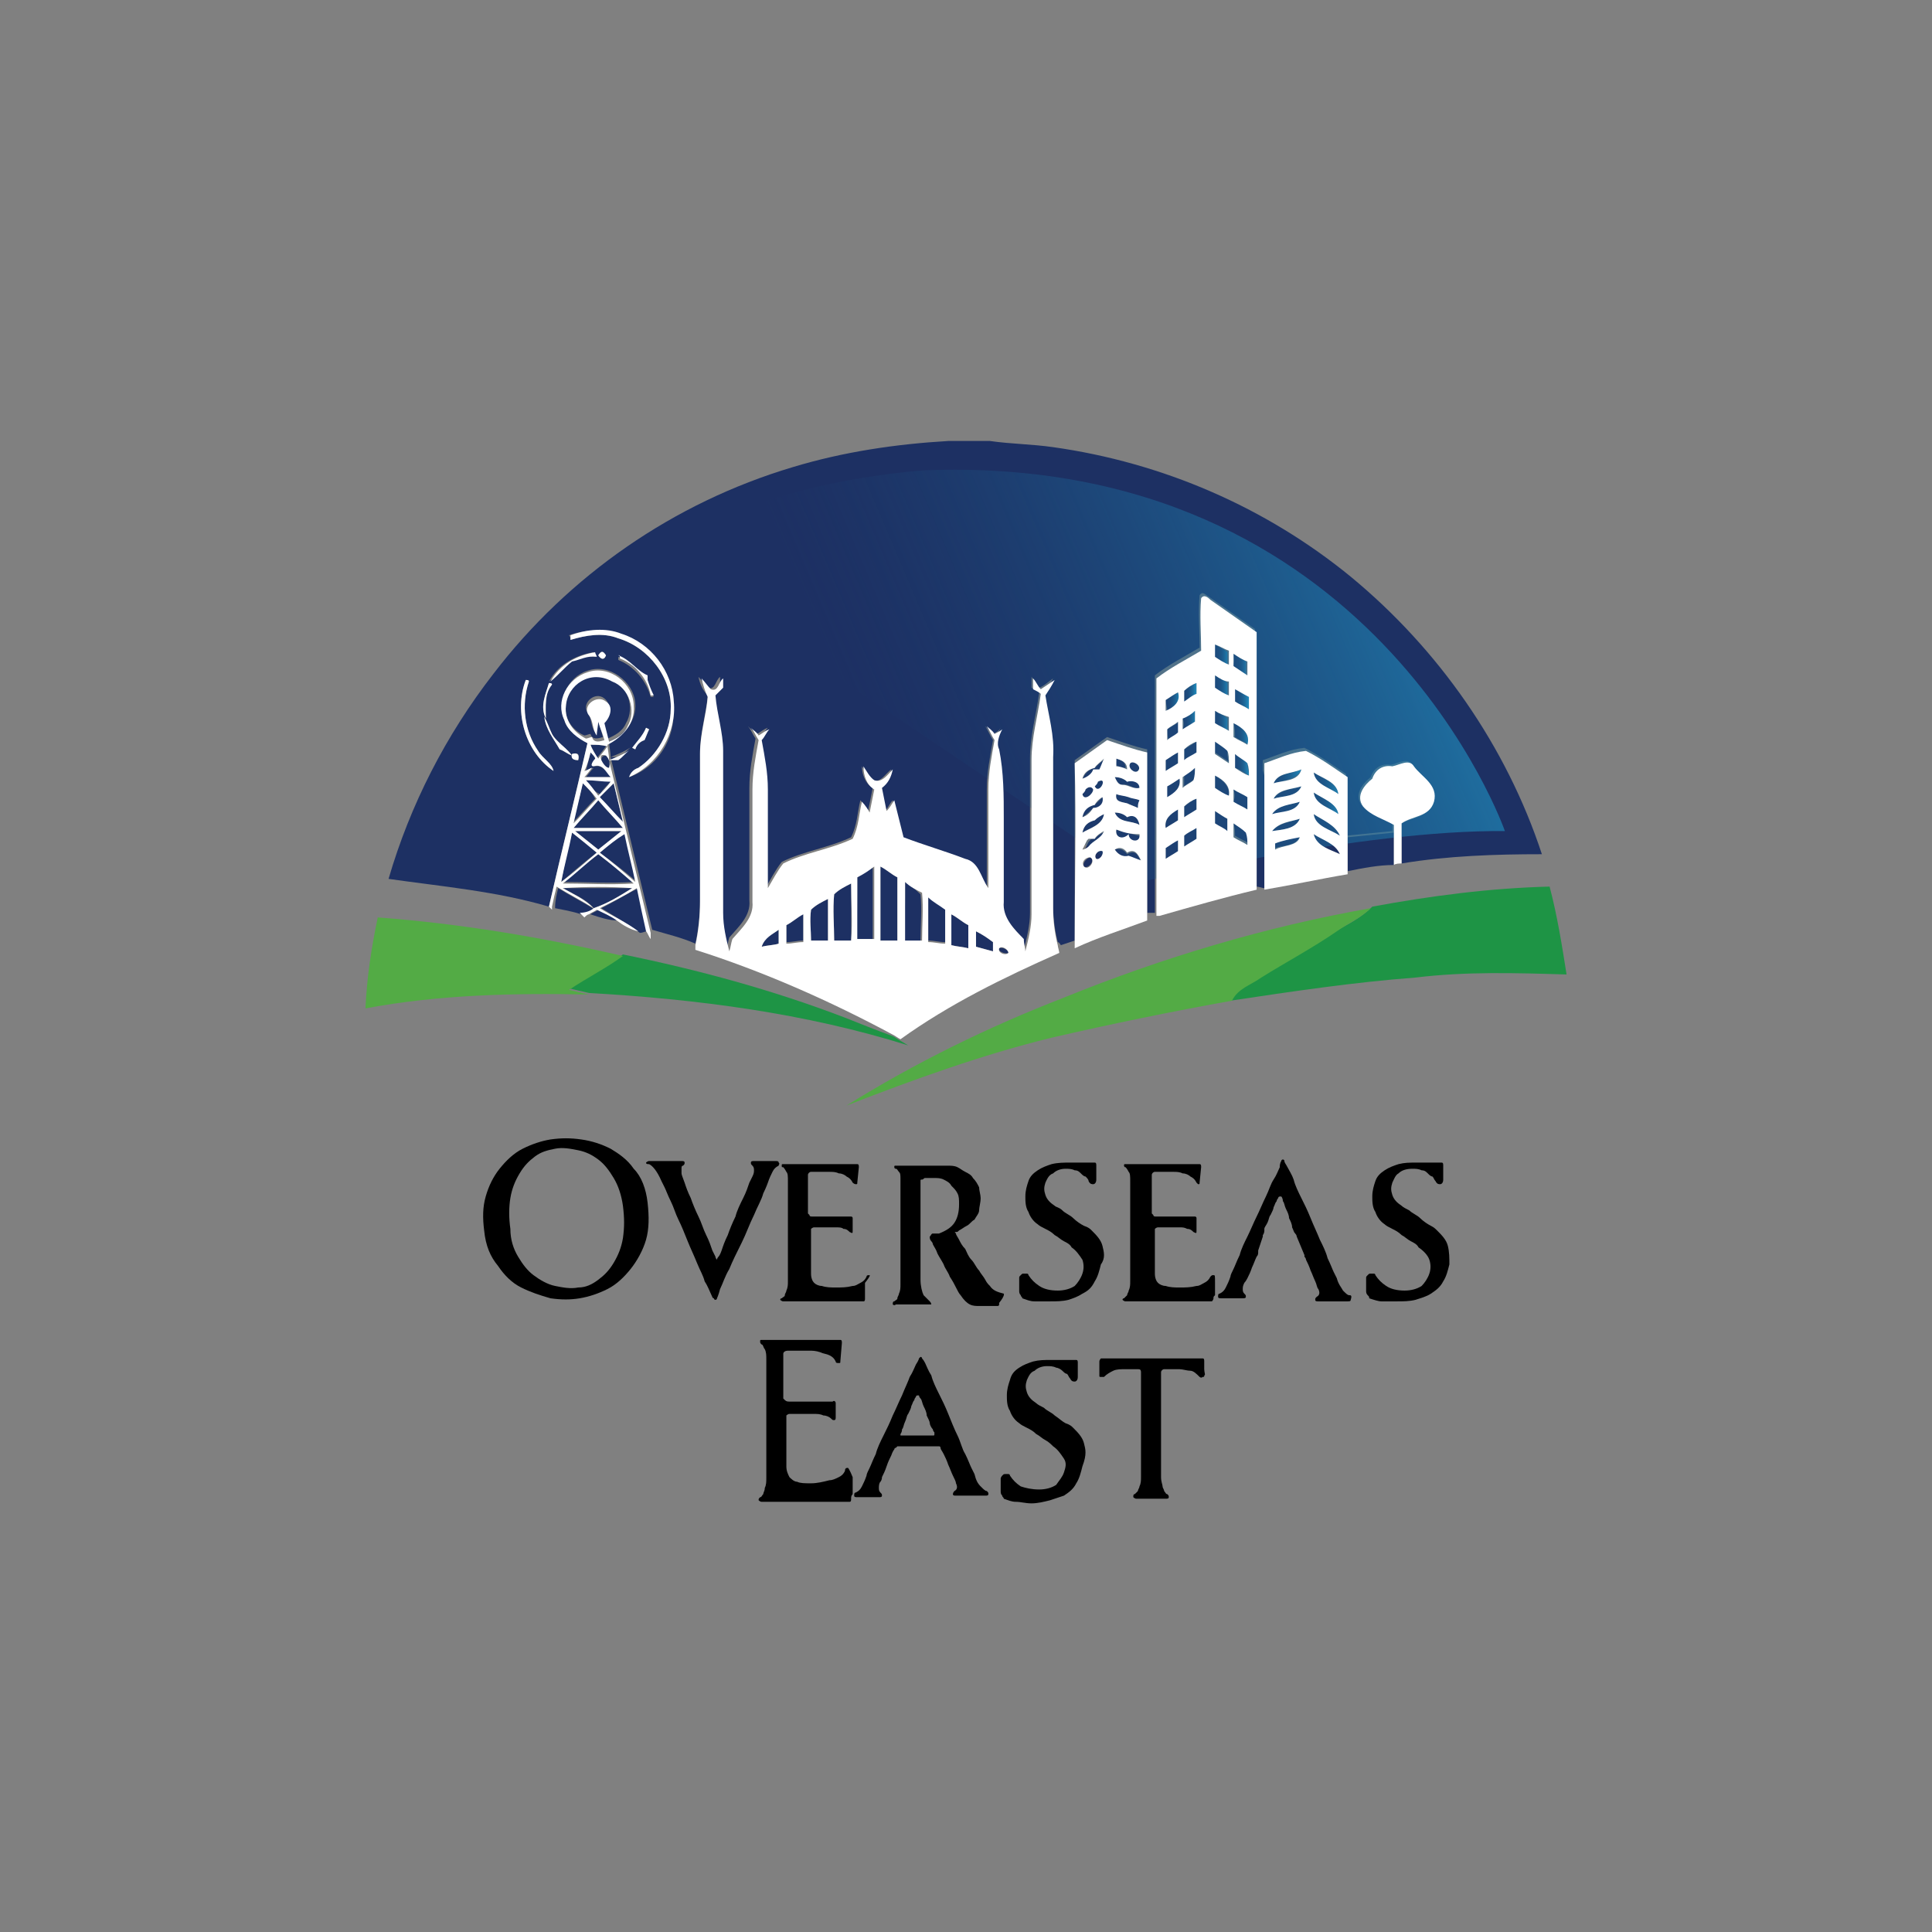 <?xml version="1.0" encoding="utf-8"?>
<!-- Generator: Adobe Illustrator 27.3.1, SVG Export Plug-In . SVG Version: 6.00 Build 0)  -->
<svg version="1.1" id="Layer_1" xmlns="http://www.w3.org/2000/svg" xmlns:xlink="http://www.w3.org/1999/xlink" x="0px" y="0px"
	 viewBox="0 0 125.3 125.3" style="enable-background:new 0 0 125.3 125.3;" xml:space="preserve">
<rect x="0" y="0" width="125.3" height="125.3" fill="#808080" stroke="none"/>
<style type="text/css">
	.st0{fill:#2B605A;}
	.st1{fill:#464692;}
	.st2{fill:#8BC443;}
	.st3{fill:#0D512C;}
	.st4{fill:#F16826;}
	.st5{fill:#C29532;}
	.st6{fill:#C19432;}
	.st7{fill:#C09432;}
	.st8{fill:#B88E32;}
	.st9{fill:#8F2359;}
	.st10{fill:#D9B559;}
	.st11{fill-rule:evenodd;clip-rule:evenodd;fill:#D9B559;}
	.st12{fill:url(#SVGID_00000119112888976933616740000017371661193886772869_);}
	.st13{fill:url(#SVGID_00000096053732435951727730000000037465071285927867_);}
	.st14{fill:#171618;}
	.st15{fill:url(#SVGID_00000098209603309120273960000001335458033650042807_);}
	.st16{fill:url(#SVGID_00000099630246595138667890000005755757707704008633_);}
	.st17{fill:url(#SVGID_00000023959697971577634580000009366104582087134651_);}
	.st18{fill:url(#SVGID_00000078036218455183484590000001545508616331721147_);}
	.st19{fill:url(#SVGID_00000009550299600010205210000015053758952653696674_);}
	.st20{fill:url(#SVGID_00000113325209103616658490000003729708190500812683_);}
	.st21{fill:url(#SVGID_00000137097297639467442670000004053723390498943619_);}
	.st22{fill:url(#SVGID_00000136395173526253329650000016515321218436571312_);}
	.st23{fill:url(#SVGID_00000090274347513128151310000018239033370718509203_);}
	.st24{fill:url(#SVGID_00000145743196134798841710000015659790030881608890_);}
	.st25{fill:url(#SVGID_00000030460516427438942730000016890087149327435948_);}
	.st26{fill:url(#SVGID_00000104695799599536629050000003229763707471908480_);}
	.st27{fill:url(#SVGID_00000040548813918411669300000002801981748552931499_);}
	.st28{fill:#153542;}
	.st29{fill:#F48120;}
	.st30{fill:#0088CE;}
	.st31{fill:none;stroke:#FFFFFF;stroke-width:1.297;stroke-linejoin:round;stroke-miterlimit:2.613;}
	.st32{fill:#231F20;}
	.st33{fill:#FFC46F;}
	.st34{fill:#FFB03B;}
	.st35{fill:#FFE1B6;}
	.st36{fill:#CC984C;}
	.st37{fill:#1D3466;}
	.st38{fill:#1D3063;}
	.st39{fill:url(#SVGID_00000163052197705820820030000013248427248257232826_);}
	
		.st40{fill:url(#SVGID_00000019646443502748116220000013095246440606803856_);stroke:url(#SVGID_00000155144448708845775980000014913847408913520517_);stroke-miterlimit:10;}
	.st41{fill:url(#SVGID_00000114774468077723085230000003691925023919456164_);}
	.st42{fill:url(#SVGID_00000124865354207279432200000013203756834229449354_);}
	.st43{fill:url(#SVGID_00000121278184566720890060000010264356136589477280_);}
	.st44{fill:url(#SVGID_00000085217972602705617540000008180325628412294041_);}
	.st45{fill:url(#SVGID_00000156578491550826809640000016637895742839599509_);}
	.st46{fill:url(#SVGID_00000175285004743392796340000004434699335552823171_);}
	.st47{fill:url(#SVGID_00000101096820183559952970000014295881865584402075_);}
	.st48{fill:url(#SVGID_00000018234413369504917480000015639546107310738050_);}
	.st49{fill:url(#SVGID_00000164511598155561503300000009549999926432429494_);}
	.st50{fill:url(#SVGID_00000116226407222423489510000005877382734336792998_);}
	.st51{fill:url(#SVGID_00000036246389336269350160000014258245324976086718_);}
	.st52{fill:url(#SVGID_00000065796128064476905060000004611581636825742218_);}
	.st53{fill:url(#SVGID_00000144327774246716296400000006419314306876538765_);}
	.st54{fill:url(#SVGID_00000141448821017587343160000018043829964031540132_);}
	.st55{fill:#FFFFFF;}
	.st56{fill:#1E9445;}
	.st57{fill:#53AB45;}
	.st58{fill:url(#SVGID_00000037693102384349667300000005732499294843141532_);stroke:#000000;stroke-miterlimit:10;}
	.st59{fill:url(#SVGID_00000101096750225843033900000009007579407761749943_);}
	.st60{fill:url(#SVGID_00000115488351120595748670000011054823150657995191_);}
	.st61{fill:url(#SVGID_00000041277844489074504770000012772655796513009563_);}
	.st62{fill:url(#SVGID_00000124871525344412197810000002230466653050718604_);}
	.st63{fill:url(#SVGID_00000042013072358207987450000012146631244361348754_);}
	.st64{fill:url(#SVGID_00000109023896248032963010000002431211085209740428_);}
	.st65{fill:url(#SVGID_00000015315244640112185520000012163472837367813784_);}
	.st66{fill:url(#SVGID_00000174563350709681880120000010372840393265480121_);}
	.st67{fill:url(#SVGID_00000047053065230510901060000013537653564863060649_);}
	.st68{fill:url(#SVGID_00000109733829193666847070000014795817970077589165_);}
	.st69{fill:url(#SVGID_00000109728947878769366180000012050573580007854751_);}
	.st70{fill:url(#SVGID_00000160172886094828250650000014762545591314545330_);}
	.st71{fill:url(#SVGID_00000139986568171184505700000017043415887137637787_);}
	.st72{fill:url(#SVGID_00000092451816003779414490000015279347278436212918_);}
	.st73{fill:#DFA24E;}
	.st74{fill:#143542;}
	.st75{fill:url(#SVGID_00000113345447950921408800000014274137397863433880_);}
	.st76{fill:url(#SVGID_00000052072574042293788820000011535197955465925014_);}
	.st77{fill:url(#SVGID_00000159449132666310599860000008351208951839486609_);}
	.st78{fill:url(#SVGID_00000090976898786959535110000003450712756324214148_);}
	.st79{fill:url(#SVGID_00000000926863606184327920000001852772484545379771_);}
	.st80{fill:url(#SVGID_00000154392147259130245890000014498339777591067562_);}
	.st81{fill:url(#SVGID_00000168111094925822678770000017220033364701683117_);}
	.st82{fill:url(#SVGID_00000169551297060970022090000001439668474706973586_);}
	.st83{fill:url(#SVGID_00000132076963986200227000000016359113224577115279_);}
	.st84{fill:url(#SVGID_00000067196819946145638260000005527311059146363558_);}
	.st85{fill:url(#SVGID_00000072241353437223797970000003259683095581841314_);}
	.st86{fill:url(#SVGID_00000044868768554763071980000015958787913097914285_);}
	.st87{fill:url(#SVGID_00000098929761687807048240000005433931405171045002_);}
	.st88{fill:url(#SVGID_00000109008261933832669160000016054729040639755447_);}
	.st89{fill:url(#SVGID_00000137837027151810492130000007733650730018685117_);}
	.st90{fill:url(#SVGID_00000060752637521353515720000008052021506479748008_);}
	.st91{fill:url(#SVGID_00000098184791854489255170000016362068428651606699_);}
	.st92{fill:url(#SVGID_00000008140766218852689410000012749522721138813871_);}
	.st93{fill:url(#SVGID_00000016757836767779682970000004590468501464632740_);}
	.st94{fill:url(#SVGID_00000070084315212843540830000000393697594343728317_);}
	.st95{fill:url(#SVGID_00000055676567468881987000000013415679759766656643_);}
	.st96{fill:url(#SVGID_00000003076250062641526010000000616239025010377609_);}
	.st97{fill:url(#SVGID_00000140695492493757544080000018259235206170517394_);}
	.st98{fill:url(#SVGID_00000178176385268924021390000001666741436778979462_);}
	.st99{fill:url(#SVGID_00000158014264013012449400000016154632983897153982_);}
	.st100{fill:url(#SVGID_00000133495481624697238440000011428448756122698899_);}
	.st101{fill:url(#SVGID_00000018227099676056435120000004859625517309963695_);}
	.st102{fill:url(#SVGID_00000178912355393364092030000014041753749539690940_);}
	.st103{fill:url(#SVGID_00000136411573778233264510000012857171985823267210_);}
	.st104{fill:url(#SVGID_00000160878687658198640020000010261069517133964943_);}
	.st105{fill:url(#SVGID_00000163763114583292282560000007473847941439297420_);}
	.st106{fill:url(#SVGID_00000057856245205144226550000009451388544496807088_);}
	.st107{fill:url(#SVGID_00000132810880160860291520000014410068647195728801_);}
	.st108{fill:url(#SVGID_00000129917329533476405130000018281443160821235861_);}
	.st109{fill:url(#SVGID_00000157304261883320487370000006959406130423905410_);}
	.st110{fill:url(#SVGID_00000173154271774727468400000010370336587430387858_);}
	.st111{fill:url(#SVGID_00000071547925828829780140000001724684615562150077_);}
	.st112{fill:url(#SVGID_00000094617745953475238960000016611727996529046417_);}
	.st113{fill:url(#SVGID_00000032613603525414706330000004672769438474175123_);}
	.st114{fill:url(#SVGID_00000115501395695732609760000005017984158961902237_);}
	.st115{fill:url(#SVGID_00000082360636122361840660000009615250027938016663_);}
	.st116{fill:url(#SVGID_00000121253079142559075510000015693004726822365621_);}
	.st117{fill:url(#SVGID_00000006665949135147711090000017537316709623227552_);}
	.st118{fill:url(#SVGID_00000169526843590940572710000009964614353655847087_);}
	.st119{fill:url(#SVGID_00000121254000545976768860000016507111850792812718_);}
	.st120{fill:url(#SVGID_00000023243858895731210580000008468781568759182994_);}
	.st121{fill:url(#SVGID_00000139265978190089905900000003089322266982821006_);}
	.st122{fill:url(#SVGID_00000060017306278769553840000015901066781036068495_);}
	.st123{fill:url(#SVGID_00000151535387121274614960000000681950976825772715_);}
	.st124{fill:url(#SVGID_00000144302573226182173670000014368959008744870831_);}
	.st125{fill:url(#SVGID_00000105391298554495697530000007405080477594030000_);}
	.st126{fill:url(#SVGID_00000145762218518946083820000000951447729450420874_);}
	.st127{fill:url(#SVGID_00000103964323015487342870000017135208681803611040_);}
	.st128{fill:url(#SVGID_00000065774215376613292760000010442981324741744316_);}
	.st129{fill:url(#SVGID_00000178206687106863753390000009208337078783763369_);}
	.st130{fill:url(#SVGID_00000165952314597897132900000015228156867576720514_);}
	.st131{fill:url(#SVGID_00000171719116689821581090000003087782206917475232_);}
	.st132{fill:url(#SVGID_00000049215073465154216180000013164369353001029766_);}
	.st133{fill:url(#SVGID_00000007419989919199234520000016487733675344109750_);}
	.st134{fill:url(#SVGID_00000168835253478366011130000010314830294488402307_);}
	.st135{fill:url(#SVGID_00000130647634145435634980000004650876170985627011_);}
	.st136{fill:url(#SVGID_00000178891180430085839040000007556164938542598811_);}
	.st137{fill:url(#SVGID_00000097458090969252190620000013120940720357500603_);}
	.st138{fill:url(#SVGID_00000127002914932560616480000018341486629646917003_);}
	.st139{fill:url(#SVGID_00000016056967700013711450000003036996617999108520_);}
	.st140{fill:url(#SVGID_00000020357495094928708290000013909825930807633547_);}
	.st141{fill:url(#SVGID_00000038382435103585970490000012210120969517925303_);}
	.st142{fill:url(#SVGID_00000054965128200809944140000017186871756500780936_);}
	.st143{fill:url(#SVGID_00000176764242790351852100000007871481961920150410_);}
	.st144{fill:url(#SVGID_00000058563752768610533490000012416812920817059714_);}
	.st145{fill:url(#SVGID_00000140714237774726094640000015489408550387505055_);}
	.st146{fill:url(#SVGID_00000062166246415954602880000004804878752621079696_);}
	.st147{fill:url(#SVGID_00000132772608358361348920000000470725271589207425_);}
	.st148{fill:url(#SVGID_00000070810872788552545610000017728289519148928394_);}
	.st149{fill:url(#SVGID_00000031178322348244313500000013690426030415567019_);}
	.st150{fill:url(#SVGID_00000127753174018205726770000016595694683402795165_);}
	.st151{fill:url(#SVGID_00000034769735788199369710000008146677716758444204_);}
	.st152{fill:url(#SVGID_00000124852819155330128700000016798658498852982918_);}
	.st153{fill:url(#SVGID_00000176032516696061621830000004987338905282849665_);}
	.st154{fill:url(#SVGID_00000056424643624581294940000005259187944384343982_);}
	.st155{fill:url(#SVGID_00000005248469276319017610000010626074430239011989_);}
	.st156{fill:url(#SVGID_00000134241079968422953230000012235580509097558184_);}
	.st157{fill:url(#SVGID_00000120527840857798468580000007594742610959740337_);}
	.st158{fill:url(#SVGID_00000049195485956208226090000009372409451668047242_);}
	.st159{fill:url(#SVGID_00000081634952757922627290000012107336599652244659_);}
	.st160{fill:url(#SVGID_00000115479440295037644660000009255199283475607459_);}
	.st161{fill:url(#SVGID_00000122718673435892879080000006860219158721827481_);}
	.st162{fill:url(#SVGID_00000093897613817521930290000016742486706311282831_);}
	.st163{fill:url(#SVGID_00000048491497714628002860000006444602010995380361_);}
	.st164{fill:url(#SVGID_00000165912869794787488810000016159397231476928682_);}
	.st165{fill:url(#SVGID_00000178917918962200172040000010429258786912613519_);}
	.st166{fill:url(#SVGID_00000065034263371753374270000011454582762769992878_);}
	.st167{fill:url(#SVGID_00000047057635249812996700000002297893686787431049_);}
	.st168{fill:url(#SVGID_00000029038531413090833980000018262374479159209105_);}
	.st169{fill:url(#SVGID_00000134252046171994523470000000147738421566029973_);}
	.st170{fill:url(#SVGID_00000084490424786657813120000000775976130064034712_);}
	.st171{fill:url(#SVGID_00000018238233641178065750000006822642882669496737_);}
	.st172{fill:url(#SVGID_00000003817241893836000750000001296443584477163147_);}
	.st173{fill:url(#SVGID_00000145026553774372370990000011497095363475465093_);}
	.st174{fill:url(#SVGID_00000145752518359018920270000009346338455135966099_);}
	.st175{fill:url(#SVGID_00000043458332442230574110000010618792940946010546_);}
	.st176{fill:url(#SVGID_00000060739962414582480550000003795338624191623849_);}
	.st177{fill:url(#SVGID_00000118385759542225946600000013698002712016591747_);}
	.st178{fill:url(#SVGID_00000071544380908855618180000011222422036892743818_);}
	.st179{fill:url(#SVGID_00000001624996805492753140000015282353736528506790_);}
	.st180{fill:url(#SVGID_00000096044775061159801840000001278278854262491810_);}
	.st181{fill:url(#SVGID_00000145039554939826120000000000927410547334036144_);}
	.st182{fill:url(#SVGID_00000069395299996435041470000000843092390811637432_);}
	.st183{fill:url(#SVGID_00000007396508374380476530000013983975722551124150_);}
	.st184{fill:url(#SVGID_00000111870922193887569090000000321989553747242686_);}
	.st185{fill:url(#SVGID_00000119090903232257673030000007459314681133998725_);}
	.st186{fill:url(#SVGID_00000157278605776525419910000010004072117496958855_);}
	.st187{fill:#39B54A;}
	.st188{fill:#3AB84B;}
	.st189{fill:#39B64A;}
	.st190{fill:#3AB74B;}
	.st191{fill:#3AB94C;}
	.st192{fill:#3CBE4D;}
	.st193{fill:#2C8E3A;}
	.st194{fill:url(#SVGID_00000106123835086752457390000004683302155897056906_);}
	.st195{fill:#DAE6EE;}
	.st196{fill:#E3ECF2;}
	.st197{fill:#DFE8EF;}
	.st198{fill:#8D9FB7;}
	.st199{fill:#E6ECF2;}
	.st200{fill:#DFE7EE;}
	.st201{fill:#FEFEFE;}
	.st202{fill:#E1E9EF;}
	.st203{fill:#F4F7F9;}
	.st204{fill:#FAFAFC;}
	.st205{fill:#E6ECF1;}
	.st206{fill:#F6F8FA;}
	.st207{fill:#C5D0DC;}
	.st208{fill:#F3F6F8;}
	.st209{fill:#F5F7F9;}
	.st210{fill:#F9FAFB;}
	.st211{fill:#1D3B6C;}
	.st212{fill:#0F2359;}
	.st213{fill:#4D5B84;}
	.st214{fill:url(#SVGID_00000099646466370526940360000016310015649653490619_);}
	.st215{fill:url(#SVGID_00000044872275444414146180000014318929907777109138_);}
	.st216{fill:url(#SVGID_00000103982752504101284730000018298860100415993509_);}
	.st217{fill:url(#SVGID_00000013875427697003538680000016763385278993578151_);}
	.st218{fill:url(#SVGID_00000095312448550135511790000008639143491980945549_);}
	.st219{fill:url(#SVGID_00000023244597656733862030000001246649680141476789_);}
	.st220{fill:url(#SVGID_00000119818341971924154950000017021577114561494960_);}
	.st221{fill:url(#SVGID_00000045599969024802567270000003638986878451379882_);}
	.st222{fill:url(#SVGID_00000152979815561319131210000008446747960551504830_);}
	.st223{fill:url(#SVGID_00000107586863318484549930000003006825400510699663_);}
	.st224{fill:url(#SVGID_00000030456904524750478480000014296122353660618881_);}
	.st225{fill:url(#SVGID_00000110452350880689472710000003030344420650996617_);}
	.st226{fill:url(#SVGID_00000162329921969428008010000018109673490523033517_);}
	.st227{fill:url(#SVGID_00000140007240050098379780000004184121114483388306_);}
	.st228{fill:url(#SVGID_00000071561060561393100520000016516294640742960008_);}
	.st229{fill:url(#SVGID_00000170961745188647396390000018118530114522937988_);}
	.st230{fill:url(#SVGID_00000016779076019655843930000017651571906919269525_);}
	.st231{fill:url(#SVGID_00000089555389120427339230000004770703775668444303_);}
	.st232{fill:url(#SVGID_00000078011743388687386950000009115145025905318845_);}
	.st233{fill:url(#SVGID_00000047755120979323630950000008152199130972490687_);}
	.st234{fill:url(#SVGID_00000025418333072648567090000004065506181856867509_);}
	.st235{fill:url(#SVGID_00000060738565714176655910000000327868792701828542_);}
	.st236{fill:url(#SVGID_00000056418433526126581350000015528573350258609285_);}
	.st237{fill:url(#SVGID_00000062154828352958157380000010046553175507186320_);}
	.st238{fill:url(#SVGID_00000142866779830075503950000012350386869998971025_);}
	.st239{fill:url(#SVGID_00000014616324300165689490000002793359551996507538_);}
	.st240{fill:url(#SVGID_00000074422467074441342920000013767840895217099157_);}
	.st241{fill:url(#SVGID_00000182495261290224945970000010905601068159728268_);}
	.st242{fill:url(#SVGID_00000083077268607365755860000017102076157631952818_);}
	.st243{fill:url(#SVGID_00000130646650412474897570000009696329404678455170_);}
	.st244{fill:url(#SVGID_00000151526523436075542010000014561922652363839146_);}
	.st245{fill:url(#SVGID_00000110462149564685066880000001036126323867694513_);}
	.st246{fill:url(#SVGID_00000067940004923328844900000011382427556891526562_);}
	.st247{fill:#D0D5E0;}
	.st248{fill:#D9DEE6;}
	.st249{fill:#D1D7E1;}
	.st250{fill:#16295E;}
	.st251{fill:#182C60;}
	.st252{fill:#1A2D61;}
	.st253{fill:#1E3164;}
	.st254{fill:#57648A;}
	.st255{fill:#59668C;}
	.st256{fill:#EEEFF3;}
	.st257{fill:#8F99B2;}
	.st258{fill:#CBCFDB;}
	.st259{fill:#E6E8EE;}
	.st260{fill:#8C94AA;}
	.st261{fill:#FCFDFD;}
	.st262{fill:#15285D;}
	.st263{fill:#213366;}
	.st264{fill:#6A7698;}
	.st265{fill:#1C2F62;}
	.st266{fill:#B5BAC8;}
	.st267{fill:#8F98B2;}
	.st268{fill:#DEE1E9;}
	.st269{fill:#27396A;}
	.st270{fill:#2B3C6C;}
	.st271{fill:url(#SVGID_00000113327481739723849730000012749154828271621259_);}
	.st272{fill:url(#SVGID_00000139996051066853272050000005719605234547154574_);}
	.st273{fill:#172B5F;}
</style>
<g>
	<g>
		<path d="M42,78c-0.1-0.9-0.4-1.7-0.9-2.2c-0.4-0.6-1-1-1.5-1.3c-0.6-0.3-1.2-0.5-1.9-0.6c-0.7-0.1-1.3-0.1-2,0
			c-0.6,0.1-1.2,0.3-1.8,0.6c-0.6,0.3-1.1,0.8-1.5,1.3c-0.4,0.5-0.7,1.1-0.9,1.8c-0.2,0.7-0.2,1.4-0.1,2.2c0.1,1,0.4,1.7,0.9,2.3
			c0.4,0.6,0.9,1.1,1.5,1.4c0.6,0.3,1.2,0.5,1.9,0.7c0.7,0.1,1.3,0.1,1.9,0c0.6-0.1,1.2-0.3,1.8-0.6c0.6-0.3,1.1-0.8,1.5-1.3
			c0.4-0.5,0.8-1.2,1-1.9C42.1,79.7,42.1,78.9,42,78z M40.4,80.3c-0.1,0.6-0.3,1.1-0.6,1.6c-0.3,0.5-0.6,0.8-1,1.1
			c-0.4,0.3-0.8,0.5-1.3,0.5c-0.5,0.1-1,0-1.5-0.1S35,83,34.6,82.7c-0.4-0.3-0.7-0.7-1-1.2c-0.3-0.5-0.5-1.1-0.5-1.8
			c-0.1-0.7-0.1-1.4,0-2c0.1-0.6,0.3-1.1,0.6-1.6s0.6-0.8,1-1.1c0.4-0.3,0.8-0.4,1.3-0.5c0.5-0.1,1,0,1.5,0.1
			c0.5,0.1,0.9,0.3,1.3,0.6c0.4,0.3,0.7,0.7,1,1.2c0.3,0.5,0.5,1.1,0.6,1.8C40.5,79,40.5,79.6,40.4,80.3z"/>
		<path d="M50.5,75.4c0-0.1-0.1-0.1-0.2-0.1c-0.1,0-0.2,0-0.3,0h-0.3c-0.1,0-0.2,0-0.4,0c-0.2,0-0.3,0-0.4,0c-0.1,0-0.2,0-0.2,0.1
			c0,0.1,0,0.1,0.1,0.2c0.1,0.1,0.1,0.2,0.1,0.3c0,0.1,0,0.2-0.1,0.4c0,0-0.1,0.2-0.2,0.4c-0.1,0.3-0.2,0.6-0.4,1
			c-0.2,0.4-0.4,0.8-0.5,1.2c-0.2,0.4-0.4,0.9-0.5,1.2c-0.2,0.4-0.3,0.7-0.4,1c-0.1,0.3-0.2,0.4-0.2,0.4c-0.1,0.1-0.1,0.2-0.1,0.2
			c0,0-0.1-0.1-0.1-0.2c0,0-0.1-0.2-0.2-0.4c-0.1-0.3-0.2-0.6-0.4-1c-0.2-0.4-0.3-0.8-0.5-1.2s-0.4-0.9-0.5-1.2
			c-0.2-0.4-0.3-0.7-0.4-1c-0.1-0.3-0.2-0.5-0.2-0.6c0-0.1,0-0.2,0-0.3c0-0.1,0-0.2,0.1-0.2c0.1-0.1,0.1-0.1,0.1-0.2
			c0-0.1-0.1-0.1-0.2-0.1c0,0-0.1,0-0.2,0c-0.1,0-0.2,0-0.3,0c-0.1,0-0.2,0-0.4,0h-0.3c-0.2,0-0.3,0-0.5,0c-0.2,0-0.3,0-0.4,0
			c-0.1,0-0.2,0.1-0.2,0.1c0,0.1,0.1,0.1,0.2,0.1c0.2,0.1,0.5,0.4,0.8,1.1c0,0,0.1,0.2,0.2,0.4c0.1,0.2,0.2,0.5,0.4,0.9
			c0.2,0.4,0.3,0.8,0.5,1.2c0.2,0.4,0.4,0.9,0.6,1.4c0.2,0.5,0.4,0.9,0.6,1.4s0.4,0.8,0.5,1.2c0.2,0.3,0.3,0.6,0.4,0.8
			c0.1,0.2,0.1,0.3,0.2,0.3c0,0.1,0.1,0.1,0.1,0.1c0,0,0.1,0,0.1-0.1c0,0,0.1-0.2,0.2-0.6c0.2-0.4,0.3-0.8,0.6-1.3
			c0.2-0.5,0.5-1.1,0.8-1.7s0.5-1.2,0.8-1.8c0.2-0.5,0.5-1,0.6-1.4c0.2-0.4,0.3-0.7,0.3-0.7c0.1-0.3,0.2-0.5,0.3-0.7
			c0.1-0.2,0.2-0.3,0.4-0.4C50.5,75.5,50.6,75.5,50.5,75.4z"/>
		<path d="M56.4,82.7c-0.1,0-0.2,0-0.2,0.1c-0.1,0.2-0.2,0.3-0.4,0.4c-0.2,0.1-0.3,0.2-0.5,0.2c-0.4,0.1-0.7,0.1-1.1,0.1
			c-0.3,0-0.6,0-0.9-0.1c-0.2,0-0.4-0.1-0.5-0.2s-0.2-0.3-0.2-0.6v-2.8c0,0,0-0.1,0-0.1c0,0,0.1-0.1,0.2-0.1c0.2,0,0.4,0,0.6,0
			c0.3,0,0.5,0,0.8,0c0.2,0,0.4,0,0.5,0.1c0.2,0,0.3,0.1,0.4,0.2c0.2,0.1,0.2,0.1,0.2-0.1V79c0,0,0-0.1-0.1-0.1c0,0-0.1,0-0.2,0
			c-0.1,0-0.1,0-0.1,0h-0.6c-0.2,0-0.4,0-0.6,0h-1c-0.1,0-0.2,0-0.2-0.1c-0.1-0.1-0.1-0.1-0.1-0.1v-2.5c0-0.1,0.1-0.2,0.2-0.2
			c0.1,0,0.3,0,0.6,0c0.2,0,0.4,0,0.6,0c0.2,0,0.4,0,0.6,0.1c0.2,0,0.4,0.1,0.5,0.2c0.2,0.1,0.3,0.2,0.4,0.4c0,0,0.1,0.1,0.2,0.1
			c0.1,0,0.1,0,0.1-0.1l0.1-1c0-0.1,0-0.2-0.1-0.2c0,0-0.1,0-0.2,0c0,0,0,0-0.1,0c-0.1,0-0.2,0-0.3,0h-3.1c-0.2,0-0.4,0-0.6,0
			c-0.2,0-0.3,0-0.5,0c-0.1,0-0.1,0-0.1,0.1s0,0.1,0.1,0.1c0,0,0.1,0.1,0.2,0.3c0.1,0.1,0.1,0.3,0.1,0.6v5.6c0,0.3,0,0.6,0,0.9
			c0,0.2,0,0.4-0.1,0.6c0,0.1-0.1,0.2-0.1,0.3c0,0.1-0.1,0.1-0.2,0.2c-0.1,0-0.1,0.1-0.1,0.1c0,0,0.1,0.1,0.2,0.1c0.1,0,0.2,0,0.4,0
			s0.4,0,0.7,0s0.5,0,0.7,0h0.6c0.2,0,0.4,0,0.7,0c0.3,0,0.6,0,0.8,0h0.7c0.2,0,0.3,0,0.4,0c0.1,0,0.2,0,0.2,0
			c0.1,0,0.1-0.1,0.1-0.2c0-0.1,0-0.1,0-0.2c0-0.1,0-0.2,0-0.3c0-0.1,0-0.2,0-0.3c0-0.1,0-0.2,0-0.2C56.5,82.7,56.4,82.7,56.4,82.7z
			"/>
		<path d="M65.1,83.9C65.1,83.9,65.1,83.8,65.1,83.9c-0.4-0.1-0.7-0.2-0.9-0.5c-0.1-0.1-0.2-0.2-0.3-0.4c-0.1-0.2-0.3-0.4-0.4-0.6
			c-0.2-0.2-0.3-0.5-0.5-0.7s-0.3-0.5-0.4-0.7c-0.2-0.2-0.3-0.4-0.4-0.6c-0.1-0.2-0.2-0.3-0.2-0.4c-0.1-0.1-0.1-0.1,0-0.1
			c0.1,0,0.1,0,0.2-0.1c0.2-0.1,0.3-0.2,0.5-0.3c0.2-0.1,0.3-0.3,0.5-0.4c0.1-0.2,0.3-0.4,0.3-0.6s0.1-0.5,0.1-0.8
			c0-0.2-0.1-0.5-0.1-0.7c-0.1-0.2-0.2-0.4-0.4-0.6c-0.1-0.2-0.3-0.3-0.5-0.4c-0.2-0.1-0.3-0.2-0.5-0.3c-0.2-0.1-0.4-0.1-0.7-0.1
			c-0.3,0-0.6,0-0.9,0c-0.3,0-0.5,0-0.8,0s-0.4,0-0.5,0c-0.2,0-0.4,0-0.6,0c-0.2,0-0.4,0-0.5,0c-0.1,0-0.1,0-0.1,0.1
			c0,0,0,0.1,0.1,0.1c0.1,0,0.1,0.1,0.2,0.2c0.1,0.1,0.1,0.2,0.1,0.5v1.3c0,0.4,0,0.7,0,1.2c0,0.4,0,0.8,0,1.3v2.1
			c0,0.3,0,0.7,0,0.9c0,0.2,0,0.4-0.1,0.6c0,0.1-0.1,0.2-0.1,0.3c0,0.1-0.1,0.1-0.2,0.2c-0.1,0-0.1,0.1-0.1,0.2c0,0,0.1,0.1,0.2,0
			c0.1,0,0.1,0,0.3,0c0.1,0,0.2,0,0.4,0c0.1,0,0.2,0,0.4,0h0.2c0.1,0,0.2,0,0.4,0c0.2,0,0.3,0,0.4,0c0.1,0,0.2,0,0.2,0
			c0,0,0-0.1-0.1-0.2c-0.1-0.1-0.2-0.2-0.4-0.4c-0.1-0.2-0.2-0.6-0.2-1v-6.4c0-0.1,0-0.1,0.1-0.1c0.1,0,0.1-0.1,0.2-0.1
			c0.1,0,0.2,0,0.3,0h0.3c0.2,0,0.4,0,0.6,0.1c0.2,0.1,0.4,0.2,0.5,0.4c0.2,0.2,0.3,0.3,0.4,0.5c0.1,0.2,0.1,0.4,0.1,0.7
			c0,0.5-0.1,0.9-0.3,1.2c-0.2,0.3-0.5,0.5-1,0.7c0,0-0.1,0-0.2,0c-0.1,0-0.1,0-0.2,0c-0.1,0-0.1,0.1-0.2,0.2c0,0.1,0,0.2,0.1,0.3
			c0,0,0.1,0.1,0.1,0.2c0.1,0.2,0.2,0.3,0.3,0.6c0.1,0.2,0.3,0.5,0.4,0.7c0.1,0.3,0.3,0.5,0.4,0.8c0.2,0.3,0.3,0.5,0.4,0.7
			c0.1,0.2,0.2,0.4,0.3,0.5c0.2,0.3,0.4,0.5,0.6,0.6c0.2,0.1,0.4,0.1,0.6,0.1c0.2,0,0.4,0,0.7,0s0.4,0,0.5,0c0,0,0.1,0,0.1-0.1
			c0,0,0-0.1,0-0.1C65.2,84,65.1,83.9,65.1,83.9z"/>
		<path d="M71.5,80.8c-0.1-0.4-0.4-0.7-0.7-1c-0.1-0.1-0.2-0.2-0.5-0.3c-0.2-0.1-0.5-0.3-0.7-0.5c-0.2-0.2-0.5-0.3-0.7-0.5
			s-0.4-0.2-0.5-0.3c-0.3-0.2-0.5-0.4-0.6-0.7c-0.1-0.3-0.1-0.5,0-0.8c0.1-0.2,0.2-0.5,0.5-0.6c0.2-0.2,0.5-0.3,0.8-0.3
			c0.2,0,0.4,0,0.6,0.1c0.2,0,0.3,0.1,0.4,0.2c0.1,0.1,0.2,0.2,0.3,0.2c0.1,0.1,0.2,0.2,0.2,0.3c0.1,0.2,0.2,0.2,0.3,0.2
			c0.1,0,0.2-0.1,0.2-0.3c0-0.1,0-0.2,0-0.4c0-0.2,0-0.4,0-0.5c0-0.1,0-0.2-0.1-0.2c-0.1,0-0.2,0-0.2,0c-0.1,0-0.2,0-0.3,0
			c-0.1,0-0.2,0-0.4,0c-0.1,0-0.2,0-0.4,0c-0.1,0-0.2,0-0.3,0c-0.4,0-0.8,0-1.2,0.1c-0.3,0.1-0.6,0.2-0.9,0.4
			c-0.3,0.2-0.5,0.4-0.6,0.7c-0.1,0.3-0.2,0.6-0.2,1c0,0.3,0,0.7,0.2,1c0.1,0.3,0.3,0.6,0.6,0.8c0.1,0.1,0.3,0.2,0.5,0.3
			c0.2,0.1,0.4,0.2,0.6,0.4c0.2,0.1,0.4,0.3,0.6,0.4c0.2,0.1,0.4,0.2,0.5,0.4c0.3,0.2,0.5,0.5,0.7,0.8c0.1,0.3,0.1,0.6,0,0.9
			c-0.1,0.3-0.3,0.6-0.5,0.8c-0.3,0.2-0.7,0.3-1.1,0.3c-0.5,0-0.9-0.1-1.2-0.3c-0.3-0.2-0.5-0.4-0.7-0.7c0-0.1-0.1-0.1-0.1-0.1
			c-0.1,0-0.1,0-0.2,0s-0.1,0-0.2,0.1s-0.1,0.1-0.1,0.2c0,0.1,0,0.3,0,0.4c0,0.1,0,0.3,0,0.4c0,0.1,0,0.2,0.1,0.3
			c0,0.1,0.1,0.1,0.1,0.2c0.3,0.1,0.5,0.2,0.8,0.2c0.3,0,0.6,0,1,0c0.4,0,0.8,0,1.2-0.1c0.3-0.1,0.6-0.2,0.9-0.4
			c0.4-0.2,0.6-0.4,0.8-0.8c0.2-0.3,0.3-0.7,0.4-1.1C71.7,81.6,71.6,81.2,71.5,80.8z"/>
		<path d="M78.7,82.7c-0.1,0-0.1,0-0.2,0.1c-0.1,0.2-0.2,0.3-0.4,0.4c-0.2,0.1-0.3,0.2-0.5,0.2c-0.4,0.1-0.7,0.1-1.1,0.1
			c-0.3,0-0.6,0-0.9-0.1c-0.2,0-0.4-0.1-0.5-0.2c-0.1-0.1-0.2-0.3-0.2-0.6v-2.8c0,0,0-0.1,0-0.1c0,0,0.1-0.1,0.2-0.1
			c0.2,0,0.4,0,0.6,0c0.3,0,0.5,0,0.8,0c0.2,0,0.3,0,0.5,0.1c0.2,0,0.3,0.1,0.4,0.2c0.2,0.1,0.2,0.1,0.2-0.1V79c0,0,0-0.1-0.1-0.1
			c0,0-0.1,0-0.2,0c-0.1,0-0.1,0-0.1,0h-0.6c-0.2,0-0.4,0-0.6,0h-1c-0.1,0-0.2,0-0.2-0.1c-0.1-0.1-0.1-0.1-0.1-0.1v-2.5
			c0-0.1,0.1-0.2,0.2-0.2c0.1,0,0.4,0,0.6,0c0.2,0,0.4,0,0.6,0c0.2,0,0.4,0,0.6,0.1c0.2,0,0.4,0.1,0.5,0.2c0.2,0.1,0.3,0.2,0.4,0.4
			c0,0,0.1,0.1,0.1,0.1c0.1,0,0.1,0,0.1-0.1l0.1-1c0-0.1,0-0.2-0.1-0.2c-0.1,0-0.1,0-0.2,0c0,0,0,0-0.1,0c-0.1,0-0.2,0-0.3,0h-3.1
			c-0.2,0-0.4,0-0.6,0c-0.2,0-0.4,0-0.5,0c-0.1,0-0.1,0-0.1,0.1c0,0,0,0.1,0.1,0.1c0,0,0.1,0.1,0.2,0.3c0.1,0.1,0.1,0.3,0.1,0.6v5.6
			c0,0.3,0,0.6,0,0.9c0,0.2,0,0.4-0.1,0.6c0,0.1-0.1,0.2-0.1,0.3c-0.1,0.1-0.1,0.1-0.2,0.2c-0.1,0-0.1,0.1-0.1,0.1
			c0,0,0.1,0.1,0.2,0.1c0.1,0,0.2,0,0.4,0c0.2,0,0.4,0,0.6,0s0.5,0,0.7,0h0.6c0.2,0,0.4,0,0.7,0s0.6,0,0.8,0H78c0.2,0,0.3,0,0.4,0
			c0.1,0,0.2,0,0.2,0c0,0,0.1-0.1,0.1-0.2c0-0.1,0-0.1,0.1-0.2c0-0.1,0-0.2,0-0.3c0-0.1,0-0.2,0-0.3c0-0.1,0-0.2,0-0.2
			C78.8,82.7,78.8,82.7,78.7,82.7z"/>
		<path d="M87.5,84c-0.1,0-0.2-0.1-0.4-0.3c-0.1-0.2-0.3-0.4-0.4-0.8c0,0-0.1-0.2-0.2-0.4c-0.1-0.2-0.2-0.5-0.4-0.9
			c-0.1-0.4-0.3-0.8-0.5-1.2c-0.2-0.5-0.4-0.9-0.6-1.4c-0.2-0.5-0.4-0.9-0.6-1.3c-0.2-0.4-0.4-0.8-0.5-1.2c-0.1-0.3-0.3-0.6-0.4-0.8
			c-0.1-0.2-0.2-0.3-0.2-0.4c0-0.1-0.1-0.1-0.1-0.1c0,0-0.1,0-0.1,0.1c0,0-0.1,0.1-0.1,0.4c-0.1,0.2-0.2,0.5-0.4,0.8
			c-0.2,0.3-0.3,0.7-0.5,1.1c-0.2,0.4-0.4,0.9-0.6,1.3c-0.2,0.4-0.4,0.9-0.6,1.3c-0.2,0.4-0.4,0.8-0.5,1.2c-0.2,0.4-0.3,0.7-0.4,0.9
			c-0.1,0.2-0.2,0.4-0.2,0.5c-0.1,0.3-0.2,0.5-0.3,0.7c-0.1,0.2-0.2,0.3-0.4,0.4c-0.1,0-0.1,0.1-0.1,0.2s0.1,0.1,0.2,0.1
			c0.2,0,0.4,0,0.6,0c0.1,0,0.2,0,0.4,0c0.2,0,0.3,0,0.4,0c0.1,0,0.2,0,0.2-0.1c0-0.1,0-0.1-0.1-0.2c-0.1-0.1-0.1-0.2-0.1-0.3
			s0-0.2,0.1-0.4c0,0,0.1-0.1,0.2-0.3c0.1-0.2,0.2-0.4,0.3-0.7c0.1-0.2,0.2-0.5,0.3-0.7c0.1-0.1,0.1-0.2,0.1-0.3l0-0.1l0.3-0.9
			c0,0,0-0.1,0-0.1c0,0,0.1-0.1,0.1-0.3l0-0.1c0-0.1,0.1-0.2,0.2-0.4c0.1-0.2,0.1-0.4,0.2-0.5c0.1-0.2,0.2-0.4,0.2-0.5
			c0.1-0.2,0.1-0.3,0.2-0.4c0-0.1,0.1-0.2,0.1-0.2c0-0.1,0.1-0.1,0.1-0.1c0,0,0.1,0,0.1,0c0,0,0.1,0.1,0.1,0.3
			c0.1,0.1,0.1,0.3,0.2,0.5c0.1,0.2,0.2,0.4,0.2,0.6c0.1,0.2,0.2,0.4,0.2,0.6c0.1,0.2,0.1,0.3,0.2,0.4c0.1,0.1,0.1,0.2,0.1,0.2
			l0.5,1.2l0,0.1c0,0,0.1,0.1,0.1,0.2c0.1,0.2,0.2,0.4,0.3,0.7c0.1,0.2,0.2,0.5,0.3,0.7c0.1,0.2,0.1,0.4,0.2,0.5
			c0.1,0.2,0.1,0.4-0.1,0.5c-0.1,0.1-0.1,0.1-0.1,0.2c0,0.1,0.1,0.1,0.2,0.1h0.2c0.1,0,0.2,0,0.3,0c0.1,0,0.2,0,0.3,0
			c0.1,0,0.2,0,0.3,0c0.2,0,0.4,0,0.5,0c0.1,0,0.3,0,0.3,0c0.1,0,0.2,0,0.2-0.1C87.7,84,87.6,84,87.5,84z"/>
		<path d="M93.9,80.8c-0.1-0.4-0.4-0.7-0.7-1c-0.1-0.1-0.2-0.2-0.4-0.3c-0.2-0.1-0.5-0.3-0.7-0.5c-0.2-0.2-0.5-0.3-0.7-0.5
			c-0.2-0.1-0.4-0.2-0.5-0.3c-0.3-0.2-0.5-0.4-0.6-0.7c-0.1-0.3-0.1-0.5,0-0.8c0.1-0.2,0.2-0.5,0.4-0.6c0.2-0.2,0.5-0.3,0.9-0.3
			c0.2,0,0.4,0,0.6,0.1c0.2,0,0.3,0.1,0.4,0.2s0.2,0.2,0.3,0.2c0.1,0.1,0.1,0.2,0.2,0.3c0.1,0.2,0.2,0.2,0.3,0.2
			c0.1,0,0.2-0.1,0.2-0.3c0-0.1,0-0.2,0-0.4c0-0.2,0-0.4,0-0.5c0-0.1,0-0.2-0.1-0.2c-0.1,0-0.1,0-0.2,0c-0.1,0-0.2,0-0.3,0
			c-0.1,0-0.2,0-0.4,0c-0.1,0-0.2,0-0.4,0c-0.1,0-0.2,0-0.3,0c-0.5,0-0.8,0-1.2,0.1c-0.3,0.1-0.6,0.2-0.9,0.4
			c-0.3,0.2-0.5,0.4-0.6,0.7c-0.1,0.3-0.2,0.6-0.2,1c0,0.3,0,0.7,0.2,1c0.1,0.3,0.3,0.6,0.6,0.8c0.1,0.1,0.3,0.2,0.5,0.3
			c0.2,0.1,0.4,0.2,0.6,0.4c0.2,0.1,0.4,0.3,0.6,0.4c0.2,0.1,0.4,0.2,0.5,0.4c0.3,0.2,0.6,0.5,0.7,0.8c0.1,0.3,0.1,0.6,0,0.9
			c-0.1,0.3-0.3,0.6-0.5,0.8c-0.3,0.2-0.7,0.3-1.1,0.3c-0.5,0-0.9-0.1-1.2-0.3c-0.3-0.2-0.5-0.4-0.7-0.7c0-0.1-0.1-0.1-0.1-0.1
			c-0.1,0-0.1,0-0.2,0s-0.1,0-0.2,0.1s-0.1,0.1-0.1,0.2c0,0.1,0,0.3,0,0.4s0,0.3,0,0.4c0,0.1,0,0.2,0.1,0.3s0.1,0.1,0.1,0.2
			c0.3,0.1,0.6,0.2,0.8,0.2c0.3,0,0.6,0,1,0c0.4,0,0.8,0,1.2-0.1c0.3-0.1,0.7-0.2,1-0.4c0.3-0.2,0.6-0.4,0.8-0.8
			c0.2-0.3,0.3-0.7,0.4-1.1C94,81.6,94,81.2,93.9,80.8z"/>
		<path d="M55,95.2c-0.1,0-0.2,0-0.2,0.2c-0.1,0.2-0.2,0.3-0.4,0.4C54.2,95.9,54,96,53.8,96c-0.4,0.1-0.8,0.2-1.2,0.2
			c-0.4,0-0.7,0-0.9-0.1c-0.2,0-0.4-0.2-0.5-0.3c-0.1-0.2-0.2-0.4-0.2-0.7v-3.2c0-0.1,0-0.1,0-0.1c0,0,0.1-0.1,0.2-0.1
			c0.2,0,0.4,0,0.7,0c0.3,0,0.6,0,0.9,0c0.2,0,0.4,0,0.6,0.1c0.2,0,0.4,0.1,0.5,0.2c0.1,0.1,0.1,0.1,0.2,0.1c0.1,0,0.1-0.1,0.1-0.2
			v-0.9c0-0.1-0.1-0.2-0.2-0.1c-0.1,0-0.1,0-0.2,0c-0.1,0-0.1,0-0.2,0H53c-0.2,0-0.4,0-0.7,0c-0.2,0-0.5,0-0.7,0h-0.4
			c-0.1,0-0.2,0-0.3-0.1c-0.1-0.1-0.1-0.1-0.1-0.1c0,0,0,0,0,0v0c0,0,0-0.1,0-0.2v-2.7c0-0.1,0.1-0.2,0.3-0.2c0.2,0,0.4,0,0.7,0
			c0.2,0,0.4,0,0.7,0c0.2,0,0.4,0,0.7,0.1c0.2,0.1,0.4,0.1,0.6,0.2c0.2,0.1,0.3,0.2,0.4,0.4c0,0.1,0.1,0.1,0.2,0.1
			c0.1,0,0.1,0,0.1-0.1l0.1-1.2c0-0.1,0-0.2-0.1-0.2c-0.1,0-0.1,0-0.2,0c0,0,0,0-0.1,0c-0.1,0-0.2,0-0.3,0h-3.3c-0.2,0-0.5,0-0.7,0
			c-0.2,0-0.4,0-0.5,0c-0.1,0-0.1,0-0.1,0.1c0,0.1,0,0.1,0.1,0.2c0.1,0,0.1,0.2,0.2,0.3c0.1,0.2,0.1,0.4,0.1,0.7v6.6
			c0,0.4,0,0.8,0,1c0,0.3,0,0.5-0.1,0.7c0,0.2-0.1,0.3-0.1,0.4c-0.1,0.1-0.1,0.2-0.2,0.2c-0.1,0.1-0.1,0.1-0.1,0.2
			c0,0,0.1,0.1,0.2,0.1c0.1,0,0.2,0,0.4,0s0.4,0,0.7,0c0.2,0,0.5,0,0.8,0h0.7c0.2,0,0.4,0,0.8,0h0.9c0.3,0,0.5,0,0.8,0
			c0.2,0,0.4,0,0.4,0c0.1,0,0.2,0,0.2,0c0.1,0,0.1-0.1,0.1-0.2c0-0.1,0-0.2,0.1-0.3c0-0.1,0-0.2,0-0.4c0-0.1,0-0.3,0-0.4
			c0-0.1,0-0.2,0-0.3C55.1,95.3,55,95.2,55,95.2z"/>
		<path d="M64,96.7c-0.1,0-0.2-0.1-0.4-0.3s-0.3-0.4-0.4-0.8c0,0-0.1-0.2-0.2-0.4c-0.1-0.2-0.2-0.5-0.4-0.9
			c-0.2-0.3-0.3-0.8-0.5-1.2c-0.2-0.4-0.4-0.9-0.6-1.4c-0.2-0.5-0.4-0.9-0.6-1.3c-0.2-0.4-0.4-0.8-0.5-1.2c-0.2-0.3-0.3-0.6-0.4-0.8
			c-0.1-0.2-0.2-0.3-0.2-0.3c0-0.1-0.1-0.1-0.1-0.1c0,0-0.1,0.1-0.1,0.1c0,0,0,0.1-0.2,0.4c-0.1,0.2-0.2,0.5-0.4,0.8
			c-0.1,0.3-0.3,0.7-0.5,1.2c-0.2,0.4-0.4,0.9-0.6,1.3c-0.2,0.5-0.4,0.9-0.6,1.3c-0.2,0.4-0.4,0.8-0.5,1.2c-0.2,0.4-0.3,0.7-0.4,0.9
			s-0.2,0.4-0.2,0.5c-0.1,0.3-0.2,0.5-0.3,0.7c-0.1,0.2-0.2,0.3-0.4,0.4c-0.1,0-0.1,0.1-0.1,0.2c0,0.1,0.1,0.1,0.2,0.1
			c0.2,0,0.4,0,0.6,0c0.1,0,0.2,0,0.4,0c0.2,0,0.3,0,0.4,0c0.1,0,0.2,0,0.2-0.1s0-0.1-0.1-0.2c-0.1-0.1-0.1-0.2-0.1-0.3
			c0-0.1,0-0.3,0.1-0.4c0,0,0.1-0.1,0.1-0.3c0.1-0.2,0.2-0.4,0.3-0.7s0.2-0.5,0.3-0.7C57.9,94.1,58,94,58,94c0,0,0-0.1,0.1-0.1
			c0,0,0.1-0.1,0.1-0.1c0,0,0,0,0.1,0c0,0,0.1,0,0.3,0h2.1c0.1,0,0.2,0,0.2,0c0.1,0,0.1,0.1,0.1,0.1c0,0.1,0.1,0.2,0.2,0.4
			c0.1,0.2,0.2,0.4,0.3,0.7c0.1,0.2,0.2,0.5,0.3,0.7c0.1,0.2,0.2,0.4,0.2,0.5c0.1,0.2,0.1,0.4-0.1,0.5c-0.1,0.1-0.1,0.2-0.1,0.2
			c0,0.1,0.1,0.1,0.2,0.1c0,0,0.1,0,0.2,0c0.1,0,0.2,0,0.3,0c0.1,0,0.2,0,0.3,0c0.1,0,0.2,0,0.3,0c0.2,0,0.4,0,0.5,0
			c0.2,0,0.3,0,0.3,0c0.1,0,0.2,0,0.2-0.1C64.1,96.8,64.1,96.8,64,96.7z M60.5,93.1h-2c-0.1,0-0.1,0-0.1,0c0,0,0-0.1,0-0.1
			c0,0,0.1-0.1,0.1-0.3c0.1-0.1,0.1-0.3,0.2-0.5c0.1-0.2,0.1-0.4,0.2-0.5c0.1-0.2,0.2-0.4,0.2-0.5c0.1-0.2,0.1-0.3,0.2-0.4
			c0-0.1,0.1-0.2,0.1-0.2c0-0.1,0.1-0.1,0.1-0.1c0.1,0,0.1,0,0.1,0c0,0,0,0.1,0.1,0.2c0.1,0.1,0.1,0.3,0.2,0.5
			c0.1,0.2,0.2,0.4,0.2,0.6c0.1,0.2,0.2,0.4,0.2,0.5s0.1,0.3,0.2,0.4c0,0.1,0.1,0.2,0.1,0.2c0,0,0,0.1,0,0.1
			C60.6,93.1,60.6,93.1,60.5,93.1z"/>
		<path d="M70.3,93.6c-0.1-0.4-0.4-0.7-0.7-1c-0.1-0.1-0.2-0.2-0.5-0.3c-0.2-0.1-0.4-0.3-0.7-0.5c-0.2-0.2-0.5-0.3-0.7-0.5
			c-0.2-0.1-0.4-0.2-0.5-0.3c-0.3-0.2-0.5-0.4-0.6-0.7c-0.1-0.3-0.1-0.5,0-0.8c0.1-0.2,0.2-0.5,0.5-0.6c0.2-0.2,0.5-0.3,0.8-0.3
			c0.2,0,0.4,0,0.6,0.1c0.1,0,0.3,0.1,0.4,0.2c0.1,0.1,0.2,0.2,0.3,0.2c0.1,0.1,0.1,0.2,0.2,0.3c0.1,0.2,0.2,0.2,0.3,0.2
			c0.1,0,0.2-0.1,0.2-0.3c0-0.1,0-0.2,0-0.4c0-0.2,0-0.4,0-0.5c0-0.1,0-0.2-0.1-0.2c-0.1,0-0.1,0-0.2,0c-0.1,0-0.2,0-0.3,0
			c-0.1,0-0.2,0-0.4,0s-0.2,0-0.4,0c-0.1,0-0.2,0-0.3,0c-0.5,0-0.8,0-1.2,0.1c-0.3,0.1-0.6,0.2-0.9,0.4c-0.3,0.2-0.5,0.4-0.6,0.8
			c-0.1,0.3-0.2,0.6-0.2,1c0,0.3,0,0.7,0.2,1c0.1,0.3,0.3,0.6,0.6,0.8c0.1,0.1,0.3,0.2,0.5,0.3c0.2,0.1,0.4,0.2,0.6,0.4
			c0.2,0.1,0.4,0.3,0.6,0.4c0.2,0.1,0.4,0.3,0.5,0.4c0.3,0.2,0.5,0.5,0.7,0.8s0.1,0.6,0,0.9c-0.1,0.3-0.3,0.5-0.5,0.8
			c-0.3,0.2-0.7,0.3-1.1,0.3c-0.5,0-0.9-0.1-1.2-0.2c-0.3-0.2-0.5-0.4-0.7-0.7c0-0.1-0.1-0.1-0.1-0.1c-0.1,0-0.1,0-0.2,0
			c-0.1,0-0.1,0-0.2,0.1c0,0-0.1,0.1-0.1,0.2c0,0.1,0,0.3,0,0.4c0,0.1,0,0.3,0,0.4c0,0.1,0,0.2,0.1,0.3c0,0.1,0.1,0.1,0.1,0.2
			c0.3,0.1,0.5,0.2,0.8,0.2c0.3,0,0.6,0.1,1,0.1c0.4,0,0.8-0.1,1.2-0.2c0.3-0.1,0.6-0.2,0.9-0.3c0.3-0.2,0.6-0.4,0.8-0.8
			c0.2-0.3,0.3-0.7,0.4-1.1C70.5,94.3,70.4,94,70.3,93.6z"/>
		<path d="M78.1,88.8c0-0.2,0-0.4,0-0.5c0-0.1,0-0.2-0.1-0.2c0,0-0.1,0-0.2,0c0,0-0.1,0-0.1,0c-0.1,0-0.2,0-0.3,0s-0.3,0-0.6,0
			c-0.3,0-0.6,0-1,0h-2.2c-0.4,0-0.8,0-1,0c-0.3,0-0.5,0-0.6,0c-0.1,0-0.2,0-0.3,0c-0.1,0-0.1,0-0.1,0c-0.1,0-0.1,0-0.2,0
			c0,0-0.1,0.1-0.1,0.2c0,0.2,0,0.4,0,0.5c0,0.2,0,0.3,0,0.4c0,0.1,0,0.1,0.1,0.1c0.1,0,0.1,0,0.2,0c0.2-0.2,0.4-0.3,0.6-0.4
			c0.2-0.1,0.5-0.1,0.7-0.1c0.1,0,0.1,0,0.2,0c0.1,0,0.2,0,0.3,0h0.4c0.1,0,0.2,0,0.2,0.2c0,0.1,0,0.2,0,0.3v1.2c0,0.3,0,0.7,0,1.1
			c0,0.4,0,0.8,0,1.2v2.1c0,0.3,0,0.6,0,0.9c0,0.2,0,0.4-0.1,0.6c0,0.1-0.1,0.2-0.1,0.3c-0.1,0.1-0.1,0.1-0.2,0.2
			c-0.1,0-0.1,0.1-0.1,0.2c0,0,0.1,0.1,0.2,0.1c0.1,0,0.2,0,0.5,0c0.2,0,0.4,0,0.5,0s0.3,0,0.5,0c0.2,0,0.3,0,0.4,0
			c0.1,0,0.2,0,0.2-0.1c0-0.1,0-0.1-0.1-0.2c-0.1,0-0.1-0.1-0.2-0.2c0-0.1-0.1-0.2-0.1-0.3s-0.1-0.3-0.1-0.6c0-0.2,0-0.5,0-0.9v-5.6
			c0-0.1,0-0.2,0-0.3c0-0.1,0.1-0.2,0.2-0.2c0,0,0.1,0,0.2,0H76c0.1,0,0.2,0,0.3,0c0.1,0,0.2,0,0.2,0c0.2,0,0.5,0.1,0.7,0.1
			s0.4,0.2,0.6,0.4c0,0,0.1,0.1,0.2,0c0.1,0,0.1,0,0.1-0.1C78.2,89.2,78.1,89,78.1,88.8z"/>
	</g>
	<g>
		<g>
			<path class="st38" d="M90.9,53.4c0,0.1,0,0.4,0,0.5V56c3-0.5,6.1-0.6,9.1-0.6c-2.3-7-6.7-13.3-12.4-18C82.1,32.9,75.4,30,68.3,29
				c-1.4-0.2-2.7-0.2-4.1-0.4h-2.7c-3.4,0.2-6.8,0.7-10.1,1.7c-7.7,2.3-14.5,7-19.4,13.4c-3.1,4-5.4,8.5-6.8,13.3
				c3.5,0.5,7,0.8,10.4,1.8c0.8-3.5,1.7-7.1,2.5-10.6c-0.6-0.4-1.3-0.8-1.5-1.5c-0.5-1.2,0.2-2.8,1.5-3.2c1.4-0.5,3,0.7,3.1,2.1
				c0.1,1.1-0.7,2.1-1.7,2.5c0,0.3,0.1,0.6,0.1,1c0.5-0.2,1-0.4,1.4-0.7c-0.3,0.2-0.5,0.5-0.8,0.7h-0.6c0.9,3.7,1.8,7.5,2.7,11.2
				c1,0.3,1.9,0.5,2.8,0.9c0.2-0.9,0.3-1.9,0.3-2.8v-9.6c0-1.3,0.4-2.5,0.5-3.7c-0.3-0.3-0.5-0.7-0.6-1.2c0.2,0.2,0.4,0.5,0.6,0.7
				c0.5,0.2,0.5-0.5,0.8-0.7c0,0.2,0,0.4,0,0.6c-0.2,0.1-0.3,0.3-0.5,0.5c0.1,1.2,0.5,2.4,0.5,3.6c0,3.5,0,7,0,10.5
				c0,0.9,0.2,1.7,0.4,2.5c0.1-0.3,0.1-0.5,0.2-0.8c0.6-0.7,1.4-1.4,1.3-2.4c0-2.4,0-4.9,0-7.3c0-1.1,0.2-2.1,0.4-3.2
				c-0.2-0.3-0.3-0.6-0.5-0.8c0.2,0.2,0.4,0.3,0.6,0.5c0.2-0.1,0.4-0.3,0.7-0.4c-0.2,0.2-0.3,0.5-0.5,0.7c0.2,1.1,0.4,2.1,0.4,3.2
				c0,2.1,0,4.3,0,6.4c0.3-0.5,0.6-1.1,1-1.6c1.4-0.7,3-0.9,4.5-1.6c0.4-0.8,0.4-1.6,0.6-2.4c0.2,0.2,0.4,0.5,0.5,0.7
				c0.1-0.5,0.2-1,0.3-1.5c-0.5-0.3-0.7-0.9-0.7-1.4c0.2,0.3,0.4,0.7,0.7,0.9c0.5,0.2,0.8-0.4,1.2-0.7c-0.1,0.5-0.3,0.9-0.7,1.2
				c0.1,0.5,0.2,1,0.3,1.5c0.2-0.2,0.3-0.5,0.5-0.7c0.2,0.8,0.4,1.6,0.6,2.4c1.3,0.5,2.7,0.9,4,1.4c0.9,0.2,1,1.2,1.5,1.9
				c0-2.1,0-4.3,0-6.4c0-1.1,0.2-2.1,0.4-3.2c-0.2-0.3-0.3-0.6-0.5-0.9c0.1,0.1,0.4,0.4,0.5,0.5c0.2-0.1,0.4-0.2,0.5-0.4
				c-0.2,0.4-0.4,0.9-0.2,1.3c0.3,1.5,0.4,3,0.3,4.5c0,1.8,0,3.6,0,5.4c-0.1,1,0.7,1.8,1.3,2.4c0,0.3,0.1,0.6,0.1,0.8
				c0.2-0.8,0.4-1.6,0.4-2.4c0-3.3,0-6.7,0-10c0-1.5,0.4-2.8,0.6-4.3c-0.1-0.1-0.3-0.2-0.5-0.3c0-0.2,0-0.5,0-0.7
				c0.2,0.2,0.3,0.5,0.5,0.7c0.3-0.1,0.6-0.4,0.9-0.6c-0.2,0.4-0.4,0.7-0.6,1c0.2,1.3,0.6,2.6,0.6,3.9c0,3.3,0,6.6,0,9.8
				c0,0.8,0.1,1.6,0.3,2.4c0.1,0,0.2,0.2,0.2,0.2c0.3-0.1,0.6-0.2,0.9-0.3c0-3.9,0-7.8,0-11.7c0.7-0.5,1.4-1,2.1-1.5
				c0.9,0.3,1.7,0.6,2.6,0.8c0,3.5,0,7.1,0,10.6c0.1,0,0.4,0,0.5,0c0-5.1,0-10.3,0-15.4c0.9-0.7,1.9-1.2,2.9-1.8
				c0-1.1-0.1-2.3,0-3.4c0.2-0.3,0.4,0,0.6,0.1c1,0.7,2,1.4,3,2.1c0,2.5,0,4.9,0,7.4c0.1,0.6,0.3,1.2,0.5,1.9c0-0.3,0-0.5,0-0.8
				c0.9-0.3,1.7-0.7,2.7-0.8c1,0.5,1.8,1.1,2.7,1.7v4c1-0.1,2-0.2,3-0.3h0v-0.5c-0.7-0.4-1.5-0.6-2-1.2c-0.5-0.7,0.1-1.4,0.6-1.8
				c0.2-0.6,0.7-0.9,1.3-0.8c0.5-0.1,1.1-0.5,1.4,0c0.5,0.7,1.6,1.2,1.3,2.3C92.8,53,91.6,53,90.9,53.4z M35.6,44.3
				c0.1,0,0.2,0.1,0.2,0.1c-0.5,0.6-0.4,1.4-0.4,2.2C35,45.8,35.4,45,35.6,44.3z M34.1,44.1c0.1,0,0.2,0,0.2,0.1
				c-0.5,1.5-0.3,3.2,0.6,4.5c0.3,0.5,0.9,0.8,1,1.3C34.1,48.8,33.3,46.2,34.1,44.1z M37.1,48.9c0.4-0.1,0.5,0,0.4,0.4
				C37.2,49.3,37,49.2,37.1,48.9z M37.1,49c-0.3-0.1-0.5-0.3-0.8-0.4c-0.4-0.7-0.9-1.3-1-2.1c0.2,0.3,0.3,0.7,0.5,1.1
				c0.1,0.2,0.3,0.4,0.4,0.5C36.5,48.4,36.8,48.6,37.1,49z M37,42.9c-0.5,0.4-0.9,0.9-1.4,1.3c0.6-1.1,1.7-1.7,2.9-1.9
				c0,0.1,0.1,0.2,0.1,0.3C38.1,42.5,37.6,42.7,37,42.9z M38.8,42.5c0.2-0.3,0.3-0.3,0.5,0C39.2,42.8,39,42.8,38.8,42.5z M40.1,42.8
				v-0.2c0.8,0.3,1.2,1,1.9,1.3c0,0.1,0,0.2,0,0.3c0.1,0.3,0.2,0.7,0.4,1l-0.2,0C41.9,44.1,41.1,43.2,40.1,42.8z M41,48.5
				c0.3-0.4,0.7-0.8,0.9-1.3l0.2,0.1c-0.1,0.2-0.2,0.5-0.3,0.7c-0.3,0.1-0.5,0.3-0.6,0.6L41,48.5z M40.8,50.4
				c0.1-0.3,0.3-0.5,0.6-0.6c1.2-0.8,2.1-2.3,2.1-3.8c0.1-2-1.4-4-3.4-4.6c-1-0.4-2.1-0.2-3.1,0.1c0-0.1,0-0.2-0.1-0.3
				c1.1-0.4,2.3-0.4,3.3-0.1c1.9,0.6,3.3,2.4,3.4,4.4C44,47.6,42.8,49.7,40.8,50.4z"/>
			<path class="st38" d="M78.8,41.8c0.3,0.2,0.6,0.3,0.8,0.5c0,0.3,0,0.6,0,0.9c-0.3-0.2-0.6-0.4-0.9-0.5
				C78.8,42.3,78.8,42,78.8,41.8z"/>
			<path class="st38" d="M80,42.4c0.3,0.2,0.6,0.4,0.8,0.5c0,0.3,0,0.6,0,0.9c-0.3-0.2-0.6-0.4-0.9-0.6C80.1,43,80,42.7,80,42.4z"/>
			<path class="st38" d="M78.8,43.8c0.3,0.2,0.6,0.3,0.8,0.5c0,0.3,0,0.6,0,0.9c-0.3-0.2-0.6-0.4-0.9-0.5
				C78.8,44.4,78.8,44.1,78.8,43.8z"/>
			<path class="st38" d="M76.8,44.8c0.3-0.2,0.5-0.4,0.8-0.5c0,0.2,0,0.5,0,0.7c-0.3,0.2-0.5,0.4-0.8,0.5
				C76.8,45.3,76.8,45,76.8,44.8z"/>
			<path class="st38" d="M80.1,44.7c0.3,0.2,0.6,0.3,0.9,0.5c0,0.3,0,0.6,0,0.8c-0.3-0.2-0.6-0.3-0.9-0.5
				C80.1,45.2,80.1,45,80.1,44.7z"/>
			<path class="st38" d="M75.6,45.4c0.3-0.2,0.6-0.4,0.9-0.5c0.1,0.6-0.3,1-0.8,1.2C75.7,45.9,75.6,45.6,75.6,45.4z"/>
			<path class="st38" d="M76.7,46.6c0.3-0.2,0.5-0.4,0.8-0.5c0,0.2,0,0.5,0,0.7c-0.3,0.2-0.5,0.3-0.8,0.5
				C76.8,47.1,76.8,46.8,76.7,46.6z"/>
			<path class="st38" d="M78.8,46.1c0.3,0.2,0.6,0.3,0.8,0.5c0,0.3,0,0.6,0,0.9c-0.3-0.2-0.6-0.4-0.9-0.5
				C78.8,46.7,78.8,46.4,78.8,46.1z"/>
			<path class="st38" d="M80,46.9c0.6,0.3,1,0.7,1,1.4c-0.3-0.2-0.6-0.3-0.9-0.5C80.1,47.5,80.1,47.2,80,46.9z"/>
			<path class="st38" d="M80.1,48.9c0.3,0.2,0.6,0.4,0.8,0.6c0,0.3,0.1,0.5,0.1,0.8c-0.3-0.2-0.6-0.4-0.9-0.5
				C80.1,49.5,80.1,49.2,80.1,48.9z"/>
			<path class="st38" d="M82.6,50.8c0.3-0.7,1.2-0.6,1.8-0.9C84.1,50.6,83.2,50.6,82.6,50.8z"/>
			<path class="st38" d="M85.2,50.1c0.6,0.4,1.5,0.7,1.6,1.4C86.3,51.1,85.3,50.9,85.2,50.1z"/>
			<path class="st38" d="M85.2,51.4c0.6,0.4,1.5,0.7,1.6,1.4C86.3,52.5,85.3,52.3,85.2,51.4z"/>
		</g>
		<path class="st38" d="M36.7,45.8c0-1.4,1.6-2.4,2.9-1.8c1.1,0.4,1.6,1.9,1,2.9c-0.2,0.5-0.7,0.8-1.2,1c-0.1-0.4-0.2-0.8-0.3-1.2
			c0.4-0.3,0.6-1,0.1-1.4c-0.6-0.5-1.5,0.3-1.1,0.9c0.3,0.4,0.2,0.9,0.5,1.3c0-0.2,0.1-0.7,0.1-0.9c0.2,0.4,0.3,0.8,0.4,1.2
			c-0.3,0.1-0.7,0.2-0.8-0.2c-0.1,0-0.3,0.1-0.4,0.1C37.2,47.4,36.6,46.7,36.7,45.8z"/>
		<path class="st38" d="M75.7,47.3c0.3-0.2,0.5-0.3,0.8-0.5c0,0.2,0,0.5,0,0.7c-0.2,0.2-0.5,0.3-0.7,0.5
			C75.7,47.8,75.7,47.5,75.7,47.3z"/>
		<path class="st38" d="M76.8,48.6c0.3-0.2,0.5-0.3,0.8-0.5c0,0.2,0,0.5,0,0.7c-0.2,0.2-0.5,0.3-0.8,0.5
			C76.8,49,76.8,48.8,76.8,48.6z"/>
		<path class="st38" d="M78.8,48.1c0.3,0.2,0.5,0.4,0.8,0.5c0,0.3,0,0.6,0.1,0.8c-0.3-0.2-0.6-0.4-0.9-0.6
			C78.8,48.7,78.8,48.4,78.8,48.1z"/>
		<path class="st38" d="M38.3,48.3c0.3,0,0.7,0,1,0.1c-0.2,0.3-0.4,0.5-0.6,0.8C38.6,48.8,38.4,48.6,38.3,48.3z"/>
		<path class="st38" d="M82,57.6c-0.1,0-0.4-0.1-0.5-0.1c0-3,0-6.1,0-9.1c0.1,0.6,0.3,1.2,0.5,1.9C82,52.7,82,55.2,82,57.6z"/>
		<path class="st38" d="M75.6,49.3c0.3-0.2,0.5-0.4,0.8-0.5c0,0.2,0,0.5,0,0.7c-0.3,0.2-0.5,0.3-0.8,0.5
			C75.6,49.8,75.6,49.5,75.6,49.3z"/>
		<path class="st38" d="M38.3,48.8c0.1,0.1,0.3,0.3,0.4,0.4c0,0.1-0.3,0.5-0.1,0.5c0.5-0.1,0.8,0.4,1.1,0.7c-0.6,0-1.1,0-1.7,0
			c0.1-0.1,0.3-0.4,0.5-0.6c-0.1,0-0.4,0.2-0.5,0.2C38.1,49.6,38.2,49.2,38.3,48.8z"/>
		<path class="st38" d="M39,49.3c0-0.2,0.1-0.3,0.3-0.3c0.2,0.2,0.3,0.5,0.2,0.8C39.2,49.8,39,49.5,39,49.3z"/>
		<path class="st38" d="M72.4,49.2c0.3,0.1,0.6,0.2,0.6,0.6c-0.2,0-0.5-0.1-0.7-0.2C72.4,49.5,72.4,49.3,72.4,49.2z"/>
		<path class="st38" d="M71,49.8c0.2-0.2,0.4-0.4,0.6-0.5c-0.1,0.2-0.2,0.5-0.3,0.7c-0.1,0-0.3,0-0.4,0c-0.1,0.3-0.4,0.5-0.7,0.6
			C70.3,50.2,70.6,49.9,71,49.8z"/>
		<path class="st38" d="M73.3,49.5c0.3-0.3,0.8,0.2,0.5,0.5C73.5,50.2,73,49.9,73.3,49.5z"/>
		<path class="st38" d="M77.5,49.8c0,0.2,0,0.5,0,0.7c-0.2,0.2-0.5,0.3-0.7,0.5c0-0.2,0-0.5,0-0.7C77,50.2,77.3,50,77.5,49.8z"/>
		<path class="st38" d="M72.3,50.4c0.3,0,0.6,0.1,0.8,0.3c0.4-0.2,0.8,0,0.8,0.4c-0.4,0.1-0.7-0.3-1.1-0.2
			C72.5,50.9,72.4,50.6,72.3,50.4z"/>
		<path class="st38" d="M78.8,50.3c0.5,0.3,1,0.7,0.9,1.4c-0.3-0.2-0.6-0.4-0.9-0.5C78.8,50.9,78.8,50.6,78.8,50.3z"/>
		<path class="st38" d="M71.2,50.7c0.7-0.4,0.2,1-0.2,0.3C71,50.9,71.1,50.8,71.2,50.7z"/>
		<path class="st38" d="M75.7,51c0.3-0.2,0.5-0.3,0.8-0.5c0.1,0.6-0.3,1-0.8,1.2C75.6,51.6,75.7,51.2,75.7,51z"/>
		<path class="st38" d="M38,50.6c0.5,0,1.1,0,1.7,0c-0.3,0.3-0.6,0.6-0.8,0.9C38.5,51.3,38.2,51,38,50.6z"/>
		<path class="st38" d="M37.8,50.8c0.3,0.3,0.6,0.6,0.8,1c-0.5,0.5-1,1.1-1.5,1.6C37.4,52.5,37.6,51.6,37.8,50.8z"/>
		<path class="st38" d="M38.9,51.7c0.3-0.3,0.6-0.6,0.9-0.9c0.2,0.8,0.4,1.7,0.6,2.5C39.9,52.8,39.4,52.3,38.9,51.7z"/>
		<path class="st38" d="M70.4,51.2c0.2-0.2,0.4-0.2,0.5,0c0,0.3-0.6,0.8-0.7,0.3C70.3,51.4,70.4,51.2,70.4,51.2z"/>
		<path class="st38" d="M82.6,51.8c0.4-0.6,1.2-0.6,1.8-0.8C84.1,51.7,83.2,51.6,82.6,51.8z"/>
		<path class="st38" d="M80,51.2c0.3,0.2,0.6,0.3,0.9,0.5c0,0.3,0,0.5,0,0.8c-0.3-0.2-0.6-0.3-0.9-0.5C80.1,51.7,80.1,51.5,80,51.2z
			"/>
		<path class="st38" d="M72.4,51.5c0.3,0,0.5,0.1,0.8,0.2c0.2,0,0.5,0.1,0.7,0.2c0,0.2,0,0.3-0.1,0.5c-0.2-0.1-0.5-0.2-0.7-0.3
			C72.7,52,72.3,52,72.4,51.5z"/>
		<path class="st38" d="M71,52.2c0.2-0.2,0.3-0.3,0.5-0.5c0.2,0.4-0.2,0.7-0.6,0.7c-0.2,0.2-0.4,0.4-0.7,0.6
			C70.2,52.5,70.6,52.3,71,52.2z"/>
		<path class="st38" d="M76.8,52.3c0.3-0.2,0.5-0.4,0.8-0.5c0,0.2,0,0.5,0,0.7c-0.3,0.2-0.5,0.3-0.8,0.5
			C76.8,52.8,76.8,52.5,76.8,52.3z"/>
		<path class="st38" d="M37.2,53.7c0.5-0.6,1.1-1.2,1.6-1.8c0.5,0.6,1.1,1.2,1.6,1.8C39.3,53.7,38.3,53.7,37.2,53.7z"/>
		<path class="st38" d="M82.5,52.8c0.4-0.6,1.2-0.6,1.8-0.8C84,52.7,83.1,52.7,82.5,52.8z"/>
		<path class="st38" d="M76.4,52.5c0,0.2,0,0.5,0,0.7c-0.3,0.2-0.5,0.3-0.8,0.5C75.5,53.1,76,52.7,76.4,52.5z"/>
		<path class="st38" d="M72.3,52.7c0.3,0,0.6,0,0.8,0.3c0.4-0.2,0.8,0,0.8,0.5C73.4,53.2,72.5,53.4,72.3,52.7z"/>
		<path class="st38" d="M78.8,52.6c0.3,0.2,0.6,0.4,0.8,0.5c0,0.3,0,0.6,0,0.8c-0.3-0.2-0.6-0.3-0.8-0.5
			C78.8,53.2,78.8,52.9,78.8,52.6z"/>
		<path class="st38" d="M71,53.2c0.2-0.2,0.4-0.3,0.6-0.4c-0.1,0.7-0.9,0.9-1.4,1.2C70.3,53.5,70.6,53.3,71,53.2z"/>
		<path class="st38" d="M85.2,52.8c0.6,0.4,1.4,0.7,1.7,1.4C86.3,53.8,85.3,53.6,85.2,52.8z"/>
		<path class="st38" d="M82.5,53.9c0.4-0.5,1.2-0.6,1.8-0.8C84.1,53.8,83.1,53.8,82.5,53.9z"/>
		<path class="st38" d="M80,53.4c0.3,0.2,0.6,0.4,0.9,0.5c0,0.3,0,0.5,0.1,0.8c-0.3-0.2-0.6-0.3-0.9-0.5C80.1,54,80.1,53.7,80,53.4z
			"/>
		<path class="st38" d="M72.4,53.8c0.5,0.2,1,0.3,1.5,0.4c0.1,0.6-0.6,0.5-0.7,0C72.8,54.5,72.3,54.3,72.4,53.8z"/>
		<path class="st38" d="M76.8,54.2c0.3-0.2,0.5-0.4,0.8-0.5c0,0.2,0,0.5,0,0.7c-0.3,0.2-0.5,0.3-0.8,0.5
			C76.8,54.7,76.8,54.4,76.8,54.2z"/>
		<path class="st38" d="M37.3,53.9c1,0,2,0,3,0c-0.5,0.4-1,0.8-1.5,1.2C38.3,54.7,37.8,54.3,37.3,53.9z"/>
		<path class="st38" d="M71,54.4c0.2-0.2,0.4-0.4,0.7-0.4c-0.2,0.5-0.8,0.5-1,1c-0.1,0-0.3,0.1-0.4,0.2c0.1-0.2,0.2-0.4,0.3-0.6
			l0.1-0.1C70.7,54.4,70.9,54.4,71,54.4z"/>
		<path class="st38" d="M37.1,54c0.5,0.4,1.1,0.8,1.6,1.3c-0.8,0.6-1.6,1.3-2.3,1.9C36.6,56.1,36.8,55.1,37.1,54z"/>
		<path class="st38" d="M38.9,55.3c0.5-0.4,1-0.9,1.6-1.3c0.3,1,0.5,2.1,0.7,3.1C40.5,56.5,39.7,55.9,38.9,55.3z"/>
		<path class="st38" d="M82.7,54.7c0.5-0.2,1.1-0.3,1.6-0.5c-0.2,0.7-1.1,0.6-1.6,0.8C82.7,55,82.7,54.8,82.7,54.7z"/>
		<path class="st38" d="M85.2,54.1c0.6,0.4,1.5,0.6,1.7,1.3C86.3,55.1,85.3,55,85.2,54.1z"/>
		<path class="st38" d="M90.4,54c0,0.7,0,1.4,0,2.1c-1,0-2,0.2-3,0.4c0-0.7,0-1.4,0-2.2h0C88.4,54.2,89.4,54.1,90.4,54z"/>
		<path class="st38" d="M75.6,55c0.3-0.2,0.5-0.4,0.8-0.5c0,0.2,0,0.5,0,0.7c-0.3,0.2-0.5,0.3-0.8,0.5C75.6,55.5,75.6,55.1,75.6,55z
			"/>
		<path class="st38" d="M72.3,55.1c0.3-0.1,0.6,0,0.8,0.3c0.5-0.3,0.7,0,0.9,0.5c-0.3-0.1-0.5-0.2-0.8-0.3
			C72.8,55.6,72.5,55.4,72.3,55.1z"/>
		<path class="st38" d="M71.1,55.7c-0.2-0.2,0.1-0.6,0.4-0.5C71.6,55.5,71.3,55.8,71.1,55.7z"/>
		<path class="st38" d="M38.8,55.4c0.8,0.6,1.5,1.2,2.3,1.8c-1.5,0.1-3.1,0-4.6,0C37.2,56.6,38,56,38.8,55.4z"/>
		<path class="st38" d="M70.7,55.6c0.4,0.1-0.1,0.8-0.4,0.6C70.2,56,70.4,55.7,70.7,55.6z"/>
		<path class="st38" d="M55.6,56.9c0.3-0.2,0.7-0.5,1-0.7c0,1.6,0,3.1,0,4.7c-0.3,0-0.7,0-1.1,0C55.6,59.6,55.6,58.3,55.6,56.9z"/>
		<path class="st38" d="M57.1,56.2c0.4,0.2,0.7,0.5,1.1,0.7c0,1.3,0,2.7,0,4.1c-0.4,0-0.7,0-1.1,0C57.1,59.4,57.1,57.8,57.1,56.2z"
			/>
		<path class="st38" d="M54.1,58c0.3-0.3,0.7-0.5,1.1-0.7c0,1.2,0,2.5,0,3.7c-0.4,0-0.7,0-1.1,0C54.1,60,54,58.9,54.1,58z"/>
		<path class="st38" d="M58.7,57.2c0.3,0.2,0.7,0.5,1,0.8c0.1,1,0,2.1,0,3.1c-0.4,0-0.7,0-1.1,0C58.7,59.7,58.7,58.5,58.7,57.2z"/>
		<path class="st38" d="M36.5,57.6c1.5,0,3,0,4.5,0c-0.8,0.5-1.6,1-2.5,1.3C38,58.3,37.2,58,36.5,57.6z"/>
		<path class="st38" d="M36.2,57.6c0.8,0.5,1.6,0.9,2.4,1.4c-0.3,0.2-0.6,0.2-0.9,0.3c-0.6-0.2-1.2-0.3-1.7-0.4
			C36,58.4,36.1,58,36.2,57.6z"/>
		<path class="st38" d="M39,58.9c0.8-0.4,1.6-0.9,2.4-1.3c0.2,0.9,0.4,1.8,0.6,2.8c-0.2,0-0.3,0.1-0.5,0.1
			C40.7,59.9,39.8,59.4,39,58.9z"/>
		<path class="st38" d="M52.6,59c0.3-0.3,0.7-0.5,1.1-0.7c0,0.9,0,1.8,0,2.7c-0.4,0-0.7,0-1.1,0C52.6,60.4,52.5,59.7,52.6,59z"/>
		<path class="st38" d="M60.2,58.2c0.4,0.2,0.7,0.5,1.1,0.7c0,0.8,0,1.5,0,2.2c-0.4,0-0.7-0.1-1.1-0.1
			C60.2,60.2,60.2,59.2,60.2,58.2z"/>
		<path class="st38" d="M38.3,59.3c0.1-0.1,0.4-0.2,0.5-0.3c0.5,0.2,0.9,0.5,1.3,0.7C39.5,59.7,38.9,59.5,38.3,59.3z"/>
		<path class="st38" d="M51,60c0.4-0.2,0.7-0.5,1.1-0.8c0,0.6,0,1.2,0,1.8c-0.4,0-0.7,0.1-1.1,0.1C51,60.8,51,60.4,51,60z"/>
		<path class="st38" d="M61.7,59.3c0.4,0.2,0.7,0.5,1.1,0.7c0,0.5,0,1,0,1.5c-0.4-0.1-0.7-0.1-1.1-0.2
			C61.7,60.6,61.7,59.9,61.7,59.3z"/>
		<path class="st38" d="M49.4,61.4c0.1-0.6,0.7-0.8,1.1-1.1c0,0.3,0,0.6,0,0.9C50.2,61.3,49.8,61.3,49.4,61.4z"/>
		<path class="st38" d="M63.3,60.4c0.4,0.2,0.7,0.4,1.1,0.7c0,0.2,0,0.5,0,0.6c-0.4-0.1-0.7-0.2-1.1-0.3
			C63.2,61.1,63.2,60.7,63.3,60.4z"/>
		<path class="st38" d="M64.8,61.5c0.2-0.1,0.6,0.1,0.6,0.3C65.2,61.9,64.7,61.7,64.8,61.5z"/>
		
			<linearGradient id="SVGID_00000127747743258811722640000012730397158421169598_" gradientUnits="userSpaceOnUse" x1="47.334" y1="54.384" x2="97.769" y2="32.98">
			<stop  offset="0.191" style="stop-color:#1A4272;stop-opacity:0"/>
			<stop  offset="0.573" style="stop-color:#1D6394;stop-opacity:0.483"/>
			<stop  offset="1" style="stop-color:#2087B8"/>
		</linearGradient>
		<path style="fill:url(#SVGID_00000127747743258811722640000012730397158421169598_);" d="M74,57.2c0,0,14.3-3.4,23.6-3.3
			c0,0-8.5-24.5-37.6-23.4c0,0-11.8,0.7-17.2,5.7L74,57.2z"/>
		<g>
			
				<linearGradient id="SVGID_00000008849124005205287290000006007551174388806273_" gradientUnits="userSpaceOnUse" x1="78.799" y1="42.442" x2="79.679" y2="42.442">
				<stop  offset="0" style="stop-color:#1A4272;stop-opacity:0"/>
				<stop  offset="1" style="stop-color:#2087B8"/>
			</linearGradient>
			<path style="fill:url(#SVGID_00000008849124005205287290000006007551174388806273_);" d="M78.8,41.8c0.3,0.2,0.6,0.3,0.8,0.5
				c0,0.3,0,0.6,0,0.9c-0.3-0.2-0.6-0.4-0.9-0.5C78.8,42.3,78.8,42,78.8,41.8z"/>
			
				<linearGradient id="SVGID_00000004538992528840750090000013733494909056334782_" gradientUnits="userSpaceOnUse" x1="80.049" y1="43.117" x2="80.949" y2="43.117">
				<stop  offset="0" style="stop-color:#1A4272;stop-opacity:0"/>
				<stop  offset="1" style="stop-color:#2087B8"/>
			</linearGradient>
			<path style="fill:url(#SVGID_00000004538992528840750090000013733494909056334782_);" d="M80,42.4c0.3,0.2,0.6,0.4,0.8,0.5
				c0,0.3,0,0.6,0,0.9c-0.3-0.2-0.6-0.4-0.9-0.6C80.1,43,80,42.7,80,42.4z"/>
			
				<linearGradient id="SVGID_00000120529248704750151840000010108366062957058738_" gradientUnits="userSpaceOnUse" x1="78.789" y1="44.532" x2="79.669" y2="44.532">
				<stop  offset="0" style="stop-color:#1A4272;stop-opacity:0"/>
				<stop  offset="1" style="stop-color:#2087B8"/>
			</linearGradient>
			<path style="fill:url(#SVGID_00000120529248704750151840000010108366062957058738_);" d="M78.8,43.8c0.3,0.2,0.6,0.3,0.8,0.5
				c0,0.3,0,0.6,0,0.9c-0.3-0.2-0.6-0.4-0.9-0.5C78.8,44.4,78.8,44.1,78.8,43.8z"/>
			
				<linearGradient id="SVGID_00000074421226485054798680000006651973644977797787_" gradientUnits="userSpaceOnUse" x1="76.769" y1="44.867" x2="77.559" y2="44.867">
				<stop  offset="0" style="stop-color:#1A4272;stop-opacity:0"/>
				<stop  offset="1" style="stop-color:#2087B8"/>
			</linearGradient>
			<path style="fill:url(#SVGID_00000074421226485054798680000006651973644977797787_);" d="M76.8,44.8c0.3-0.2,0.5-0.4,0.8-0.5
				c0,0.2,0,0.5,0,0.7c-0.3,0.2-0.5,0.4-0.8,0.5C76.8,45.3,76.8,45,76.8,44.8z"/>
			
				<linearGradient id="SVGID_00000145746789803136199130000005204651446870201489_" gradientUnits="userSpaceOnUse" x1="80.059" y1="45.352" x2="80.949" y2="45.352">
				<stop  offset="0" style="stop-color:#1A4272;stop-opacity:0"/>
				<stop  offset="1" style="stop-color:#2087B8"/>
			</linearGradient>
			<path style="fill:url(#SVGID_00000145746789803136199130000005204651446870201489_);" d="M80.1,44.7c0.3,0.2,0.6,0.3,0.9,0.5
				c0,0.3,0,0.6,0,0.8c-0.3-0.2-0.6-0.3-0.9-0.5C80.1,45.2,80.1,45,80.1,44.7z"/>
			
				<linearGradient id="SVGID_00000151524819053308998960000008756569528329939113_" gradientUnits="userSpaceOnUse" x1="75.629" y1="45.482" x2="76.516" y2="45.482">
				<stop  offset="0" style="stop-color:#1A4272;stop-opacity:0"/>
				<stop  offset="1" style="stop-color:#2087B8"/>
			</linearGradient>
			<path style="fill:url(#SVGID_00000151524819053308998960000008756569528329939113_);" d="M75.6,45.4c0.3-0.2,0.6-0.4,0.9-0.5
				c0.1,0.6-0.3,1-0.8,1.2C75.7,45.9,75.6,45.6,75.6,45.4z"/>
			
				<linearGradient id="SVGID_00000142861814113395852090000010391947781601265802_" gradientUnits="userSpaceOnUse" x1="76.739" y1="46.697" x2="77.569" y2="46.697">
				<stop  offset="0" style="stop-color:#1A4272;stop-opacity:0"/>
				<stop  offset="1" style="stop-color:#2087B8"/>
			</linearGradient>
			<path style="fill:url(#SVGID_00000142861814113395852090000010391947781601265802_);" d="M76.7,46.6c0.3-0.2,0.5-0.4,0.8-0.5
				c0,0.2,0,0.5,0,0.7c-0.3,0.2-0.5,0.3-0.8,0.5C76.8,47.1,76.8,46.8,76.7,46.6z"/>
			
				<linearGradient id="SVGID_00000154409536562444909540000005297631908010711953_" gradientUnits="userSpaceOnUse" x1="78.789" y1="46.797" x2="79.669" y2="46.797">
				<stop  offset="0" style="stop-color:#1A4272;stop-opacity:0"/>
				<stop  offset="1" style="stop-color:#2087B8"/>
			</linearGradient>
			<path style="fill:url(#SVGID_00000154409536562444909540000005297631908010711953_);" d="M78.8,46.1c0.3,0.2,0.6,0.3,0.8,0.5
				c0,0.3,0,0.6,0,0.9c-0.3-0.2-0.6-0.4-0.9-0.5C78.8,46.7,78.8,46.4,78.8,46.1z"/>
			
				<linearGradient id="SVGID_00000129895071878106856430000005735983671121853846_" gradientUnits="userSpaceOnUse" x1="80.049" y1="47.592" x2="81.007" y2="47.592">
				<stop  offset="0" style="stop-color:#1A4272;stop-opacity:0"/>
				<stop  offset="1" style="stop-color:#2087B8"/>
			</linearGradient>
			<path style="fill:url(#SVGID_00000129895071878106856430000005735983671121853846_);" d="M80,46.9c0.6,0.3,1,0.7,1,1.4
				c-0.3-0.2-0.6-0.3-0.9-0.5C80.1,47.5,80.1,47.2,80,46.9z"/>
			
				<linearGradient id="SVGID_00000049918202506426156260000000075626260739250317_" gradientUnits="userSpaceOnUse" x1="80.059" y1="49.622" x2="80.979" y2="49.622">
				<stop  offset="0" style="stop-color:#1A4272;stop-opacity:0"/>
				<stop  offset="1" style="stop-color:#2087B8"/>
			</linearGradient>
			<path style="fill:url(#SVGID_00000049918202506426156260000000075626260739250317_);" d="M80.1,48.9c0.3,0.2,0.6,0.4,0.8,0.6
				c0,0.3,0.1,0.5,0.1,0.8c-0.3-0.2-0.6-0.4-0.9-0.5C80.1,49.5,80.1,49.2,80.1,48.9z"/>
			
				<linearGradient id="SVGID_00000180350985812661885670000013482146955943613335_" gradientUnits="userSpaceOnUse" x1="82.559" y1="50.337" x2="84.339" y2="50.337">
				<stop  offset="0" style="stop-color:#1A4272;stop-opacity:0"/>
				<stop  offset="1" style="stop-color:#2087B8"/>
			</linearGradient>
			<path style="fill:url(#SVGID_00000180350985812661885670000013482146955943613335_);" d="M82.6,50.8c0.3-0.7,1.2-0.6,1.8-0.9
				C84.1,50.6,83.2,50.6,82.6,50.8z"/>
			
				<linearGradient id="SVGID_00000033367799395675505610000008266679341239847845_" gradientUnits="userSpaceOnUse" x1="85.219" y1="50.767" x2="86.859" y2="50.767">
				<stop  offset="0" style="stop-color:#1A4272;stop-opacity:0"/>
				<stop  offset="1" style="stop-color:#2087B8"/>
			</linearGradient>
			<path style="fill:url(#SVGID_00000033367799395675505610000008266679341239847845_);" d="M85.2,50.1c0.6,0.4,1.5,0.7,1.6,1.4
				C86.3,51.1,85.3,50.9,85.2,50.1z"/>
			
				<linearGradient id="SVGID_00000093176012945240146720000011887001107751727790_" gradientUnits="userSpaceOnUse" x1="85.209" y1="52.142" x2="86.859" y2="52.142">
				<stop  offset="0" style="stop-color:#1A4272;stop-opacity:0"/>
				<stop  offset="1" style="stop-color:#2087B8"/>
			</linearGradient>
			<path style="fill:url(#SVGID_00000093176012945240146720000011887001107751727790_);" d="M85.2,51.4c0.6,0.4,1.5,0.7,1.6,1.4
				C86.3,52.5,85.3,52.3,85.2,51.4z"/>
		</g>
		<g>
			<g>
				<path class="st55" d="M77.9,38.8c0.2-0.3,0.5,0,0.6,0.1c1,0.7,2,1.4,3,2.1c0,2.5,0,4.9,0,7.4c0,3,0,6.1,0,9.1c0,0.1,0,0.2,0,0.2
					c-2.1,0.5-4.2,1.1-6.3,1.7l-0.2,0c0-5.1,0-10.3,0-15.4c0.9-0.7,1.9-1.2,2.9-1.8C77.9,41.1,77.8,39.9,77.9,38.8z M78.8,41.8
					c0,0.3,0,0.5,0,0.8c0.3,0.2,0.6,0.4,0.9,0.5c0-0.3,0-0.6,0-0.9C79.4,42.1,79.1,41.9,78.8,41.8z M80,42.4c0,0.3,0,0.6,0,0.8
					c0.3,0.2,0.6,0.4,0.9,0.6c0-0.3,0-0.6,0-0.9C80.6,42.8,80.3,42.6,80,42.4z M78.8,43.8c0,0.3,0,0.6,0,0.8
					c0.3,0.2,0.6,0.4,0.9,0.5c0-0.3,0-0.6,0-0.9C79.4,44.2,79.1,44,78.8,43.8z M76.8,44.8c0,0.2,0,0.5,0,0.7
					c0.3-0.2,0.5-0.4,0.8-0.5c0-0.2,0-0.5,0-0.7C77.3,44.4,77,44.6,76.8,44.8z M80.1,44.7c0,0.3,0,0.6,0,0.8
					c0.3,0.2,0.6,0.3,0.9,0.5c0-0.3,0-0.6,0-0.8C80.6,45,80.3,44.8,80.1,44.7z M75.6,45.4c0,0.2,0,0.5,0,0.7c0.5-0.2,1-0.6,0.8-1.2
					C76.2,45,75.9,45.2,75.6,45.4z M76.7,46.6c0,0.2,0,0.5,0,0.7c0.3-0.2,0.5-0.3,0.8-0.5c0-0.2,0-0.5,0-0.7
					C77.3,46.3,77,46.5,76.7,46.6z M78.8,46.1c0,0.3,0,0.6,0,0.8c0.3,0.2,0.6,0.3,0.9,0.5c0-0.3,0-0.6,0-0.9
					C79.4,46.4,79.1,46.3,78.8,46.1z M75.7,47.3c0,0.2,0,0.5,0,0.7c0.2-0.2,0.5-0.3,0.7-0.5c0-0.2,0-0.5,0-0.7
					C76.2,47,75.9,47.1,75.7,47.3z M80,46.9c0,0.3,0,0.6,0,0.9c0.3,0.2,0.6,0.3,0.9,0.5C81.1,47.6,80.6,47.2,80,46.9z M76.8,48.6
					c0,0.2,0,0.5,0,0.7c0.2-0.2,0.5-0.3,0.8-0.5c0-0.2,0-0.5,0-0.7C77.3,48.2,77,48.4,76.8,48.6z M78.8,48.1c0,0.3,0,0.5,0,0.8
					c0.3,0.2,0.6,0.4,0.9,0.6c0-0.3,0-0.6-0.1-0.8C79.4,48.5,79.1,48.3,78.8,48.1z M75.6,49.3c0,0.2,0,0.5,0,0.7
					c0.3-0.2,0.5-0.3,0.8-0.5c0-0.2,0-0.5,0-0.7C76.2,48.9,75.9,49.1,75.6,49.3z M80.1,48.9c0,0.3,0,0.6,0,0.9
					c0.3,0.2,0.6,0.4,0.9,0.5c0-0.3,0-0.5-0.1-0.8C80.7,49.3,80.3,49.1,80.1,48.9z M77.5,49.8c-0.2,0.2-0.5,0.4-0.8,0.6
					c0,0.2,0,0.5,0,0.7c0.2-0.2,0.5-0.3,0.7-0.5C77.5,50.3,77.5,50,77.5,49.8z M78.8,50.3c0,0.3,0,0.6,0,0.8
					c0.3,0.2,0.6,0.4,0.9,0.5C79.8,51,79.4,50.6,78.8,50.3z M75.7,51c0,0.2,0,0.5,0,0.7c0.5-0.3,0.9-0.6,0.8-1.2
					C76.2,50.7,75.9,50.9,75.7,51z M80,51.2c0,0.3,0,0.5,0,0.8c0.3,0.2,0.6,0.3,0.9,0.5c0-0.3,0-0.5,0-0.8
					C80.6,51.5,80.3,51.4,80,51.2z M76.8,52.3c0,0.2,0,0.5,0,0.7c0.3-0.2,0.5-0.3,0.8-0.5c0-0.2,0-0.5,0-0.7
					C77.3,51.9,77,52.1,76.8,52.3z M76.4,52.5c-0.5,0.3-0.9,0.6-0.8,1.2c0.3-0.2,0.5-0.3,0.8-0.5C76.4,52.9,76.4,52.7,76.4,52.5z
					 M78.8,52.6c0,0.3,0,0.6,0,0.8c0.3,0.2,0.6,0.3,0.8,0.5c0-0.3,0-0.6,0-0.8C79.4,53,79.1,52.8,78.8,52.6z M80,53.4
					c0,0.3,0,0.6,0,0.9c0.3,0.2,0.6,0.3,0.9,0.5c0-0.3,0-0.5-0.1-0.8C80.6,53.8,80.3,53.6,80,53.4z M76.8,54.2c0,0.2,0,0.5,0,0.7
					c0.3-0.2,0.5-0.3,0.8-0.5c0-0.2,0-0.5,0-0.7C77.3,53.9,77,54,76.8,54.2z M75.6,55c0,0.2,0,0.5,0,0.7c0.3-0.2,0.5-0.3,0.8-0.5
					c0-0.2,0-0.5,0-0.7C76.2,54.6,75.9,54.8,75.6,55z"/>
			</g>
			<path class="st55" d="M37,41.2c1.1-0.4,2.3-0.5,3.3-0.1c1.9,0.6,3.3,2.4,3.4,4.4c0.2,2-1,4.1-2.9,4.9c0.1-0.3,0.3-0.5,0.6-0.6
				c1.2-0.8,2.1-2.3,2.1-3.8c0.1-2-1.4-4-3.4-4.6c-1-0.4-2.1-0.2-3.1,0.1C37,41.4,37,41.3,37,41.2z"/>
			<path class="st55" d="M35.7,44.2c0.6-1.1,1.7-1.7,2.9-1.9c0,0.1,0.1,0.2,0.1,0.3c-0.6-0.1-1.1,0.2-1.6,0.3
				C36.6,43.3,36.2,43.8,35.7,44.2z"/>
			<path class="st55" d="M38.8,42.5c0.2-0.3,0.3-0.3,0.5,0C39.2,42.8,39,42.8,38.8,42.5z"/>
			<path class="st55" d="M40.1,42.5c0.8,0.3,1.2,1,1.9,1.3c0,0.1,0,0.2,0,0.3c0.1,0.3,0.2,0.6,0.4,1l-0.2,0c-0.2-1.1-1-2-2-2.4V42.5
				z"/>
			<g>
				<path class="st55" d="M38.1,43.6c1.4-0.5,3,0.7,3,2.2c0.1,1.1-0.7,2-1.7,2.5c0,0.3,0.1,0.6,0.1,1c0.5-0.2,1-0.4,1.4-0.7
					c-0.3,0.2-0.5,0.5-0.8,0.7c-0.2,0-0.4,0-0.6,0c0.9,3.7,1.8,7.5,2.7,11.2l0,0.4c-0.1-0.1-0.2-0.4-0.3-0.5
					c-0.2-0.9-0.4-1.8-0.6-2.8c-0.8,0.5-1.6,0.9-2.4,1.3c0.8,0.5,1.7,0.9,2.5,1.5c-0.5-0.1-1-0.4-1.4-0.7c-0.4-0.3-0.9-0.5-1.3-0.7
					c-0.1,0.1-0.4,0.2-0.5,0.3c-0.1,0-0.2,0.1-0.3,0.2c-0.1-0.1-0.2-0.2-0.3-0.3c0.3,0,0.7-0.1,0.9-0.3c-0.8-0.5-1.6-0.9-2.4-1.4
					c-0.1,0.4-0.2,0.8-0.3,1.3L35.8,59l-0.2-0.2c0.8-3.5,1.7-7.1,2.5-10.6c-0.6-0.3-1.3-0.8-1.5-1.5C36,45.5,36.8,44,38.1,43.6z
					 M36.7,45.8c-0.1,0.9,0.5,1.7,1.3,2.1c0.1,0,0.3-0.1,0.4-0.1c0.1,0.4,0.5,0.3,0.8,0.2c-0.1-0.4-0.3-0.8-0.4-1.2
					c0,0.2-0.1,0.7-0.1,0.9c-0.3-0.4-0.2-0.9-0.5-1.3c-0.5-0.6,0.5-1.4,1.1-0.9c0.5,0.3,0.3,1-0.1,1.4c0.1,0.4,0.2,0.8,0.3,1.2
					c0.5-0.2,1-0.5,1.2-1c0.6-1,0.1-2.5-1-2.9C38.3,43.4,36.8,44.4,36.7,45.8z M38.3,48.3c0.1,0.3,0.3,0.6,0.5,0.9
					c0.2-0.3,0.4-0.5,0.6-0.8C39,48.3,38.7,48.3,38.3,48.3z M38.3,48.8c-0.1,0.4-0.2,0.8-0.4,1.2c0.1,0,0.4-0.2,0.5-0.2
					c-0.1,0.1-0.3,0.4-0.5,0.6c0.6,0,1.1,0,1.7,0c-0.3-0.3-0.5-0.9-1.1-0.7c-0.3,0,0-0.4,0.1-0.5C38.6,49.1,38.4,48.9,38.3,48.8z
					 M39,49.3c0.1,0.2,0.3,0.5,0.5,0.5c0.1-0.3,0-0.6-0.2-0.8C39,48.9,38.9,49,39,49.3z M38,50.6c0.3,0.3,0.5,0.6,0.8,1
					c0.3-0.3,0.6-0.6,0.8-0.9C39.1,50.7,38.5,50.6,38,50.6z M37.8,50.8c-0.2,0.9-0.4,1.7-0.6,2.6c0.5-0.5,1-1.1,1.5-1.6
					C38.4,51.4,38.1,51.1,37.8,50.8z M38.9,51.7c0.5,0.5,1,1.1,1.5,1.6c-0.2-0.8-0.4-1.7-0.6-2.5C39.5,51.1,39.2,51.4,38.9,51.7z
					 M37.2,53.7c1.1,0,2.1,0,3.2,0c-0.5-0.6-1.1-1.2-1.6-1.8C38.3,52.5,37.7,53.1,37.2,53.7z M37.3,53.9c0.5,0.4,1,0.8,1.5,1.2
					c0.5-0.4,1-0.8,1.5-1.2C39.3,53.9,38.3,53.9,37.3,53.9z M37.1,54c-0.2,1.1-0.5,2.1-0.7,3.2c0.8-0.6,1.6-1.3,2.3-1.9
					C38.1,54.8,37.6,54.4,37.1,54z M38.9,55.3c0.8,0.6,1.5,1.2,2.3,1.9c-0.2-1-0.5-2.1-0.7-3.1C40,54.4,39.5,54.8,38.9,55.3z
					 M38.8,55.4c-0.8,0.6-1.5,1.3-2.3,1.9c1.5,0,3.1,0.1,4.6,0C40.3,56.6,39.6,56,38.8,55.4z M36.5,57.6c0.7,0.4,1.4,0.7,2,1.3
					c0.9-0.3,1.7-0.8,2.5-1.3C39.6,57.5,38,57.5,36.5,57.6z"/>
			</g>
			<path class="st55" d="M34.1,44.1c0.1,0,0.2,0,0.2,0.1c-0.5,1.5-0.3,3.2,0.6,4.5c0.3,0.5,0.9,0.8,1,1.3
				C34.1,48.8,33.3,46.2,34.1,44.1z"/>
			<g>
				<path class="st55" d="M45.5,44c0.2,0.2,0.4,0.5,0.6,0.7c0.5,0.2,0.5-0.5,0.8-0.7c0,0.2,0,0.4,0,0.6c-0.2,0.2-0.3,0.3-0.5,0.5
					c0.1,1.2,0.5,2.4,0.5,3.6c0,3.5,0,7,0,10.5c0,0.9,0.2,1.7,0.4,2.5c0.1-0.3,0.1-0.5,0.2-0.8c0.6-0.7,1.4-1.4,1.3-2.4
					c0-2.4,0-4.9,0-7.3c0-1.1,0.2-2.1,0.4-3.2c-0.2-0.3-0.3-0.6-0.5-0.8c0.2,0.2,0.4,0.3,0.5,0.5c0.2-0.1,0.4-0.3,0.7-0.4
					c-0.2,0.2-0.3,0.5-0.5,0.7c0.2,1.1,0.4,2.1,0.4,3.2c0,2.1,0,4.3,0,6.4c0.3-0.5,0.6-1.1,1-1.6c1.4-0.7,3-0.9,4.5-1.6
					c0.4-0.8,0.4-1.6,0.6-2.4c0.2,0.2,0.4,0.5,0.5,0.7c0.1-0.5,0.2-1,0.3-1.5c-0.5-0.3-0.7-0.9-0.7-1.5c0.2,0.3,0.4,0.7,0.7,0.9
					c0.5,0.2,0.9-0.4,1.2-0.7c-0.1,0.5-0.3,0.9-0.7,1.2c0.1,0.5,0.2,1,0.3,1.5c0.2-0.2,0.3-0.4,0.5-0.7c0.2,0.8,0.4,1.6,0.6,2.4
					c1.3,0.5,2.7,0.9,4,1.4c0.9,0.2,1,1.2,1.5,1.9c0-2.1,0-4.3,0-6.4c0-1.1,0.2-2.1,0.4-3.2c-0.2-0.3-0.3-0.6-0.5-0.9
					c0.1,0.1,0.4,0.3,0.5,0.5c0.2-0.1,0.4-0.2,0.5-0.3c-0.2,0.4-0.4,0.9-0.2,1.3c0.3,1.5,0.3,3,0.3,4.5c0,1.8,0,3.6,0,5.4
					c-0.1,1,0.7,1.8,1.3,2.4c0,0.3,0.1,0.6,0.1,0.8c0.2-0.8,0.4-1.6,0.4-2.4c0-3.3,0-6.7,0-10c0-1.5,0.4-2.8,0.6-4.3
					c-0.1-0.1-0.3-0.2-0.5-0.3c0-0.2,0-0.5,0-0.7c0.2,0.2,0.3,0.5,0.5,0.7c0.3-0.2,0.6-0.4,0.9-0.6c-0.2,0.4-0.4,0.7-0.6,1
					c0.2,1.3,0.6,2.6,0.5,4c0,3.3,0,6.6,0,9.8c0,0.8,0.1,1.6,0.3,2.4c0,0.1,0.1,0.4,0.1,0.5c-3.6,1.6-7.1,3.3-10.3,5.6
					c-0.2-0.1-0.3-0.2-0.5-0.3c-4.1-2.2-8.4-4.1-12.8-5.5c0-0.1,0-0.2,0-0.3c0.2-0.9,0.3-1.9,0.3-2.8c0-3.2,0-6.4,0-9.6
					c0-1.3,0.4-2.5,0.5-3.7C45.7,44.8,45.6,44.4,45.5,44z M55.6,56.9c0,1.3,0,2.7,0,4c0.3,0,0.7,0,1.1,0c0-1.6,0-3.1,0-4.7
					C56.3,56.5,56,56.7,55.6,56.9z M57.1,56.2c0,1.6,0,3.2,0,4.8c0.4,0,0.7,0,1.1,0c0-1.4,0-2.7,0-4.1
					C57.8,56.7,57.5,56.4,57.1,56.2z M54.1,58c-0.1,1,0,2,0,3c0.4,0,0.7,0,1.1,0c0.1-1.2,0-2.5,0-3.7C54.8,57.5,54.4,57.7,54.1,58z
					 M58.7,57.2c0,1.3,0,2.5,0,3.8c0.4,0,0.7,0,1.1,0c0-1,0.1-2.1,0-3.1C59.4,57.7,59,57.5,58.7,57.2z M52.6,59c-0.1,0.7,0,1.3,0,2
					c0.4,0,0.7,0,1.1,0c0-0.9,0-1.8,0-2.7C53.3,58.5,52.9,58.7,52.6,59z M60.2,58.2c0,1,0,1.9,0,2.9c0.4,0,0.7,0.1,1.1,0.1
					c0-0.8,0-1.5,0-2.2C60.9,58.7,60.5,58.5,60.2,58.2z M51,60c0,0.4,0,0.8,0,1.2c0.4,0,0.7-0.1,1.1-0.1c0-0.6,0-1.2,0-1.8
					C51.7,59.5,51.4,59.8,51,60z M61.7,59.3c0,0.7,0,1.3,0,2c0.4,0.1,0.7,0.1,1.1,0.2c0-0.5,0-1,0-1.5
					C62.4,59.8,62.1,59.5,61.7,59.3z M49.4,61.4c0.4-0.1,0.8-0.1,1.1-0.2c0-0.3,0-0.6,0-0.9C50.1,60.6,49.6,60.8,49.4,61.4z
					 M63.3,60.4c0,0.3,0,0.7,0,1c0.4,0.1,0.7,0.2,1.1,0.3c0-0.2,0-0.5,0-0.6C64,60.8,63.7,60.6,63.3,60.4z M64.8,61.5
					c-0.1,0.3,0.4,0.5,0.6,0.3C65.4,61.6,65,61.3,64.8,61.5z"/>
			</g>
			<path class="st55" d="M35.6,44.3c0.1,0,0.2,0,0.2,0.1c-0.5,0.6-0.4,1.4-0.4,2.2C35,45.8,35.4,45,35.6,44.3z"/>
			<path class="st55" d="M35.3,46.5c0.2,0.3,0.3,0.7,0.5,1.1c0.1,0.2,0.3,0.4,0.4,0.5c0.3,0.3,0.6,0.5,0.9,0.9
				c-0.3-0.1-0.5-0.3-0.8-0.4C35.9,47.9,35.4,47.3,35.3,46.5z"/>
			<path class="st55" d="M41,48.5c0.3-0.4,0.7-0.8,0.9-1.3l0.2,0.1c-0.1,0.2-0.2,0.5-0.3,0.7c-0.3,0.1-0.5,0.3-0.6,0.6L41,48.5z"/>
			<g>
				<path class="st55" d="M69.7,49.5c0.7-0.5,1.4-1,2.1-1.5c0.9,0.3,1.7,0.6,2.6,0.8c0,3.5,0,7.1,0,10.6c0,0.1,0,0.2,0,0.3
					c-1.6,0.6-3.2,1.1-4.7,1.8v-0.3C69.7,57.3,69.8,53.4,69.7,49.5z M72.4,49.2c0,0.1,0,0.4,0,0.5c0.2,0,0.5,0.1,0.7,0.2
					C73.1,49.4,72.7,49.3,72.4,49.2z M71,49.8c-0.4,0.1-0.7,0.3-0.8,0.7c0.3-0.1,0.6-0.3,0.7-0.6c0.1,0,0.3,0,0.4,0
					c0.1-0.2,0.2-0.5,0.3-0.7C71.3,49.5,71.1,49.6,71,49.8z M73.3,49.5c-0.2,0.3,0.3,0.7,0.5,0.5C74.1,49.7,73.5,49.3,73.3,49.5z
					 M72.3,50.4c0.1,0.2,0.2,0.5,0.5,0.5c0.4,0,0.7,0.3,1.1,0.2c0-0.4-0.5-0.5-0.8-0.4C72.9,50.5,72.6,50.4,72.3,50.4z M71.2,50.7
					c0,0.1-0.1,0.2-0.2,0.3C71.3,51.6,71.9,50.3,71.2,50.7z M70.4,51.2c0,0.1-0.1,0.2-0.2,0.3c0.1,0.5,0.7,0,0.7-0.3
					C70.8,51,70.6,51,70.4,51.2z M72.4,51.5c-0.1,0.5,0.3,0.5,0.7,0.6c0.2,0.1,0.5,0.2,0.7,0.3c0-0.2,0-0.3,0.1-0.5
					c-0.2-0.1-0.5-0.1-0.7-0.2C72.9,51.6,72.6,51.6,72.4,51.5z M71,52.2c-0.4,0.1-0.7,0.3-0.8,0.8c0.3-0.1,0.5-0.3,0.7-0.6
					c0.4,0,0.7-0.3,0.6-0.7C71.3,51.8,71.1,52,71,52.2z M72.3,52.7c0.3,0.7,1.1,0.5,1.6,0.8c-0.1-0.5-0.4-0.7-0.8-0.5
					C72.9,52.8,72.6,52.7,72.3,52.7z M71,53.2c-0.4,0.1-0.7,0.3-0.8,0.8c0.5-0.3,1.3-0.5,1.4-1.2C71.4,52.9,71.2,53,71,53.2z
					 M72.4,53.8c-0.1,0.5,0.4,0.7,0.8,0.3c0,0.5,0.8,0.6,0.7,0C73.3,54.1,72.9,54,72.4,53.8z M71,54.4c-0.1,0-0.3,0-0.4,0l-0.1,0.1
					c-0.1,0.2-0.2,0.4-0.3,0.6c0.1,0,0.3-0.1,0.4-0.2c0.3-0.4,0.8-0.5,1-1C71.4,54,71.1,54.2,71,54.4z M72.3,55.1
					c0.2,0.3,0.5,0.5,0.9,0.4c0.3,0.1,0.5,0.2,0.8,0.3c-0.2-0.4-0.4-0.8-0.9-0.5C72.9,55,72.6,54.9,72.3,55.1z M71.1,55.7
					c0.2,0.1,0.5-0.3,0.4-0.5C71.2,55.1,70.9,55.5,71.1,55.7z M70.7,55.6c-0.3,0-0.6,0.3-0.4,0.6C70.6,56.5,71.1,55.8,70.7,55.6z"/>
			</g>
			<g>
				<path class="st55" d="M82,49.5c0.9-0.3,1.7-0.7,2.7-0.8c1,0.5,1.8,1.1,2.7,1.7c0,1.3,0,2.7,0,4c0,0.7,0,1.5,0,2.2l0,0.1
					c-1.8,0.3-3.6,0.7-5.4,1c0-2.4,0-4.9,0-7.3C82,50,82,49.7,82,49.5z M82.6,50.8c0.6-0.2,1.6-0.1,1.8-0.9
					C83.7,50.2,82.9,50.1,82.6,50.8z M85.2,50.1c0.1,0.8,1.1,1,1.6,1.4C86.7,50.7,85.8,50.5,85.2,50.1z M82.6,51.8
					c0.6-0.2,1.5-0.1,1.8-0.8C83.7,51.2,82.9,51.2,82.6,51.8z M85.2,51.4c0.1,0.8,1.1,1,1.6,1.4C86.7,52.1,85.8,51.8,85.2,51.4z
					 M82.5,52.8c0.6-0.2,1.5-0.1,1.8-0.8C83.7,52.2,82.9,52.2,82.5,52.8z M85.2,52.8c0.1,0.8,1.1,1,1.7,1.4
					C86.6,53.5,85.8,53.2,85.2,52.8z M82.5,53.9c0.6-0.1,1.5-0.1,1.8-0.8C83.7,53.3,83,53.3,82.5,53.9z M82.7,54.7
					c0,0.1,0,0.3,0,0.4c0.5-0.3,1.4-0.2,1.6-0.8C83.8,54.4,83.2,54.5,82.7,54.7z M85.2,54.1c0.2,0.8,1.1,1,1.7,1.3
					C86.6,54.7,85.8,54.5,85.2,54.1z"/>
			</g>
			<path class="st55" d="M37.1,48.9c0.3-0.1,0.5,0,0.4,0.4C37.2,49.3,37,49.2,37.1,48.9z"/>
			<path class="st55" d="M90.3,49.7c0.5-0.1,1.1-0.5,1.4,0c0.5,0.7,1.6,1.2,1.3,2.3c-0.3,1-1.4,0.9-2.1,1.4c0,0.1,0,0.4,0,0.5
				c0,0.7,0,1.4,0,2.1c-0.1,0-0.4,0-0.5,0.1c0-0.7,0-1.4,0-2.1c0-0.1,0-0.4,0-0.5c-0.7-0.4-1.5-0.6-2-1.2c-0.5-0.7,0.1-1.4,0.6-1.8
				C89.2,49.9,89.7,49.6,90.3,49.7z"/>
		</g>
		<g>
			<path class="st56" d="M89,58.8c3.8-0.7,7.6-1.2,11.5-1.3c0.5,1.9,0.8,3.8,1.1,5.7c-3.3-0.1-6.5-0.2-9.8,0.2c-4,0.3-8,0.9-12,1.5
				c0.4-0.8,1.2-1.1,1.9-1.5c1.6-1,3.3-1.9,4.9-3C87.5,59.9,88.3,59.5,89,58.8L89,58.8z"/>
			<path class="st56" d="M40.4,61.9c4.9,1,9.7,2.3,14.4,4.1c1,0.4,2,0.8,3.1,1.2c0.2,0.1,0.3,0.2,0.5,0.3l0.5,0.3
				c-6.7-2.1-13.7-3-20.7-3.4c-0.4-0.1-0.9-0.2-1.3-0.3C38.1,63.4,39.3,62.7,40.4,61.9z"/>
		</g>
		<path class="st57" d="M69,64.7c6.4-2.6,13.1-4.6,19.9-5.8c-0.6,0.6-1.5,1-2.2,1.5c-1.6,1.1-3.3,2-4.9,3c-0.7,0.5-1.5,0.7-1.9,1.5
			c-3.9,0.7-7.8,1.5-11.7,2.4c-4.5,1.1-8.9,2.7-13.3,4.4C59.4,68.9,64.1,66.6,69,64.7z"/>
		<path class="st57" d="M24.5,59.5c5.4,0.4,10.7,1.3,15.9,2.5c-1.1,0.8-2.3,1.4-3.5,2.2c0.4,0.1,0.9,0.2,1.3,0.3
			c-4.8-0.1-9.7,0-14.5,0.9C23.8,63.3,24.1,61.4,24.5,59.5z"/>
	</g>
</g>
</svg>
